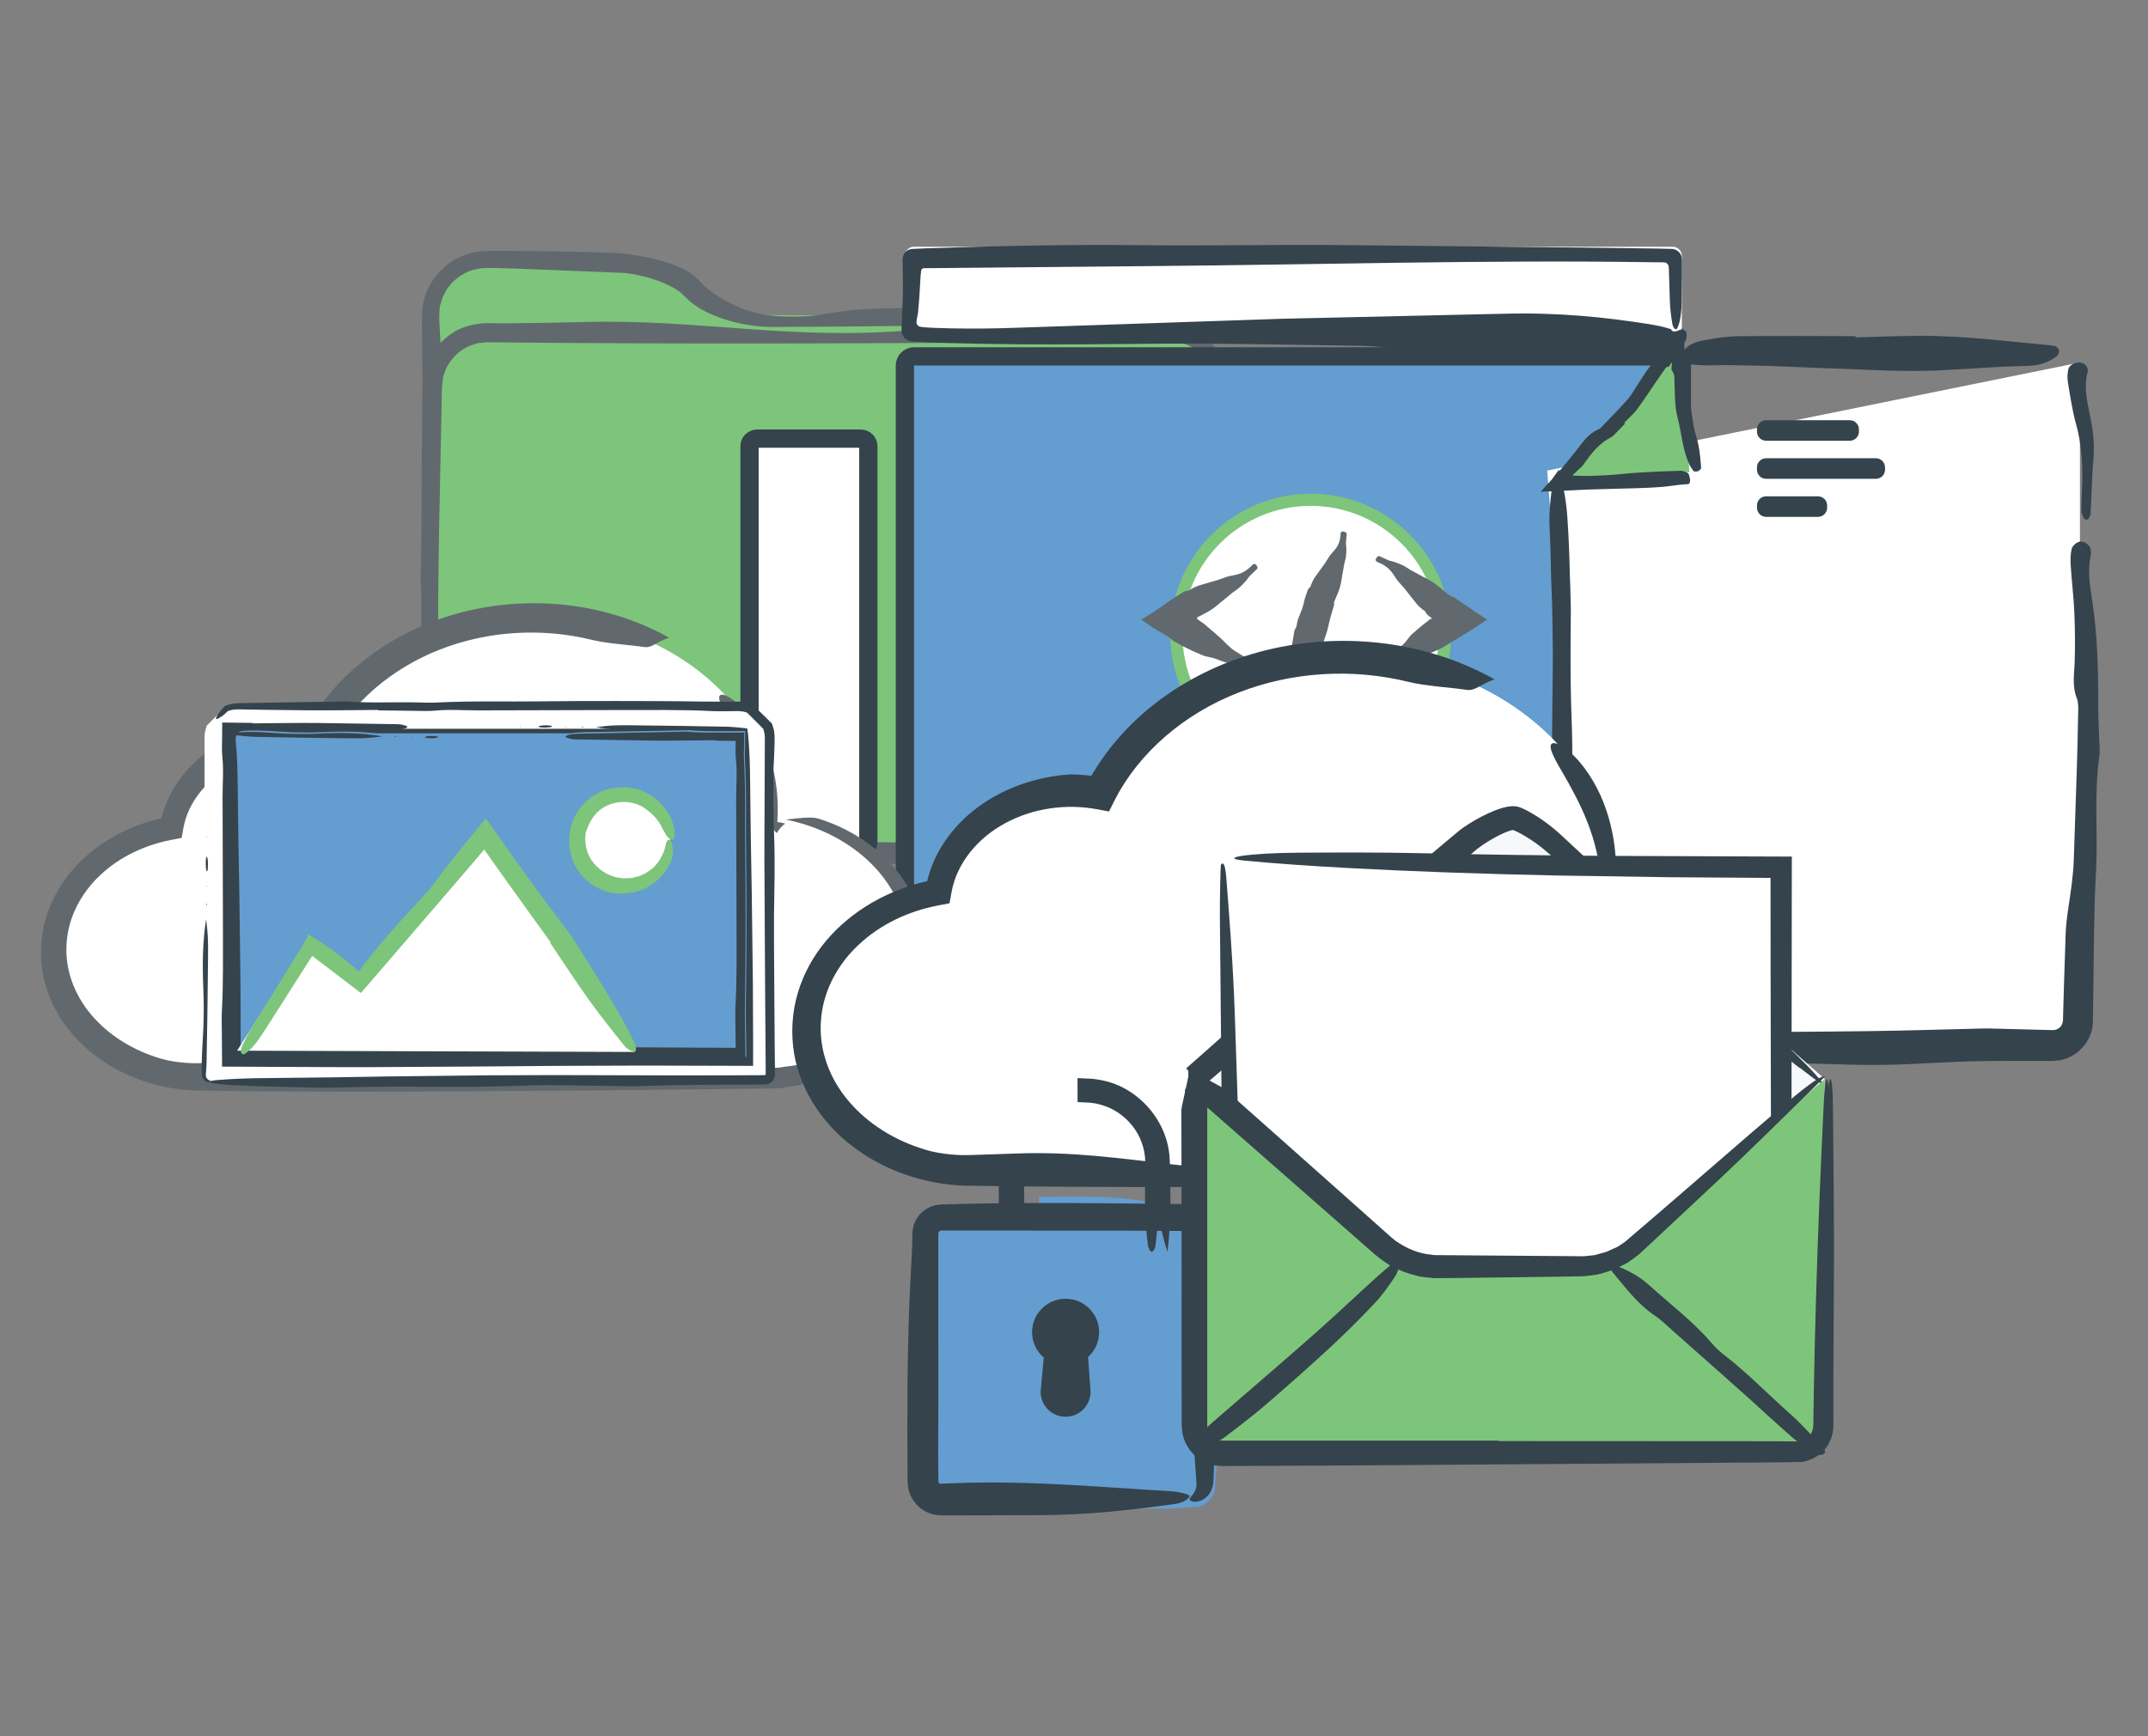 <?xml version="1.0" encoding="utf-8"?>
<!-- Generator: Adobe Illustrator 16.0.0, SVG Export Plug-In . SVG Version: 6.00 Build 0)  -->
<!DOCTYPE svg PUBLIC "-//W3C//DTD SVG 1.1//EN" "http://www.w3.org/Graphics/SVG/1.1/DTD/svg11.dtd">
<svg version="1.1" id="Layer_1" xmlns="http://www.w3.org/2000/svg" xmlns:xlink="http://www.w3.org/1999/xlink" x="0px" y="0px"
	 width="235px" height="190px" viewBox="0 0 235 190" enable-background="new 0 0 235 190" xml:space="preserve">
<rect x="0" y="0" width="235" height="190" fill="#808080" stroke="none"/>
<g>
	<g>
		<g>
			<path fill="#7DC57A" d="M47.316,81.656V34.668c0-3.294,2.696-5.99,5.99-5.99h14.056c3.294,0,7.122,1.303,8.506,2.895
				c1.383,1.592,5.211,2.901,8.505,2.91l46.301,0.119"/>
			<g>
				<g>
					<path fill="#61696E" d="M130.674,34.903c-1.174,0.384-1.525,0.602-1.873,0.598c-11.801-0.116-23.603,0.114-35.405,0.225
						l-8.852,0.054c-1.592-0.004-3.196-0.236-4.722-0.672c-0.768-0.212-1.521-0.496-2.266-0.836c-0.38-0.206-0.717-0.33-1.128-0.61
						c-0.384-0.262-0.856-0.567-1.069-0.806l-0.768-0.725c-0.156-0.192-0.479-0.34-0.707-0.52c-0.54-0.323-1.142-0.605-1.774-0.844
						c-0.635-0.227-1.287-0.439-1.957-0.581c-0.337-0.09-0.663-0.148-0.982-0.193c-0.322-0.052-0.632-0.117-1.019-0.131
						l-8.799-0.354c-1.854-0.087-3.703-0.152-5.551-0.19c-0.932-0.026-1.687,0.074-2.493,0.362c-0.375,0.171-0.746,0.37-1.091,0.596
						c-0.298,0.289-0.683,0.491-0.911,0.848l-0.39,0.486c-0.125,0.165-0.197,0.365-0.298,0.544
						c-0.227,0.364-0.313,0.743-0.415,1.109l-0.084,0.275l-0.023,0.348l-0.044,0.696l-0.005,0.087l-0.002,0.043l-0.001,0.021v0.005
						c0.001-0.031-0.004,0.078,0.003-0.068l0,0.011l0.007,0.174l0.015,0.349l0.034,0.698c0.094,1.863,0.225,3.733,0.399,5.614
						c0.011,9.509,0.048,17.254-0.243,26.156c-0.845-0.59-1.352-0.636-1.524-1.13c-0.348-0.984-0.766-2.254-0.723-3.338
						c0.363-9.137,0.251-18.003,0.151-26.869l-0.019-1.663l0.081-0.946c0.016-0.142,0.017-0.267,0.046-0.423l0.14-0.521
						c0.346-1.448,1.109-2.485,2.071-3.429c0.954-0.948,2.242-1.484,3.54-1.777c1.438-0.204,2.409-0.106,3.559-0.126
						c2.233,0.009,4.475,0.034,6.729,0.082c1.127,0.03,2.257,0.061,3.391,0.091l1.749,0.064c0.578,0.061,1.107,0.068,1.746,0.197
						c0.683,0.106,1.691,0.267,2.69,0.534c0.502,0.12,0.999,0.269,1.445,0.435c0.452,0.139,0.848,0.322,1.157,0.461
						c0.79,0.333,1.53,0.861,2.168,1.561c0.113,0.087,0.495,0.561,0.674,0.659c0.228,0.165,0.399,0.364,0.704,0.541
						c1.088,0.742,2.32,1.403,3.64,1.85c1.314,0.469,2.757,0.677,4.235,0.712c1.482,0.052,3.028-0.025,4.69-0.331
						c6.038-1.109,12.38-0.278,18.571-0.298C116.109,33.989,123.105,34.089,130.674,34.903z"/>
					<path fill="#61696E" d="M47.294,81.656c-0.532-0.367-1.011-0.527-1.015-0.726c-0.051-2.391-0.286-4.929,0.037-7.145
						c0.331-2.286,1.288-1.94,1.423,0.708C47.857,76.787,47.469,79.177,47.294,81.656z"/>
				</g>
			</g>
		</g>
		<g>
			<path fill="#7DC57A" d="M133.984,87.276c0,3.294-2.695,5.99-5.99,5.99H53.306c-3.294,0-5.99-2.696-5.99-5.99V42.277
				c0-3.294,2.696-5.99,5.99-5.99h74.688c3.295,0,5.99,2.696,5.99,5.99V87.276z"/>
			<g>
				<g>
					<path fill="#61696E" d="M133.684,87.276c-0.387-2.403-0.605-3.124-0.604-3.836c0.043-12.095-0.001-24.189-0.073-36.283
						l-0.027-4.536c0.015-0.409-0.055-0.672-0.079-0.996c-0.001-0.319-0.125-0.611-0.218-0.909c-0.067-0.309-0.23-0.579-0.388-0.85
						c-0.081-0.133-0.137-0.283-0.235-0.405l-0.305-0.358c-0.104-0.117-0.191-0.25-0.307-0.355l-0.366-0.293
						c-0.124-0.095-0.236-0.206-0.366-0.292l-0.414-0.216l-0.41-0.22l-0.397-0.117l-0.391-0.138l-0.558-0.057l-0.564-0.053
						l-0.071-0.007c-0.108-0.006,0.109,0.004,0.073,0.003h-0.035l-0.142,0.001l-0.283,0.002l-1.134,0.008l-2.269,0.016
						l-18.142,0.121c-12.095,0.071-24.19,0.112-36.287,0.066l-9.072-0.052l-4.536-0.04l-2.269-0.024c-0.184,0-0.389-0.01-0.555,0
						l-0.454,0.044l-0.457,0.034l-0.437,0.132c-1.17,0.33-2.214,1.136-2.845,2.199c-0.152,0.269-0.331,0.54-0.385,0.798
						c-0.08,0.271-0.224,0.468-0.24,0.896l-0.066,0.563l-0.017,0.141l-0.008,0.07l-0.004,0.035c-0.003,0.035,0.009-0.175,0.003-0.07
						l-0.004,0.284l-0.02,1.134l-0.183,9.073c-0.175,7.598-0.26,15.16-0.214,22.751c0.023,3.796,0.079,7.599,0.173,11.417
						c-0.034,1.756,0.805,3.301,2.124,4.258c0.296,0.281,0.7,0.393,1.044,0.589c0.178,0.099,0.351,0.096,0.521,0.156
						c0.187,0.037,0.298,0.12,0.541,0.135l0.72,0.044l0.361,0.021c0.028,0.001-0.206-0.011-0.102-0.006l0.012,0l0.022-0.001
						l0.045-0.002l0.09-0.004l0.181-0.007l1.445-0.063c19.49-0.011,35.366-0.048,53.611,0.243c-1.21,0.845-1.304,1.352-2.317,1.524
						c-2.016,0.348-4.619,0.766-6.842,0.723c-9.364-0.182-18.59-0.244-27.746-0.249c-4.578,0.009-9.138,0.019-13.69,0.028
						l-3.413,0.015l-0.853,0.004l-0.426,0.002l-0.106,0l-0.165-0.009l-0.053-0.005l-0.212-0.021l-0.848-0.082
						c-0.323-0.064-0.695-0.182-1.038-0.284c-1.33-0.471-2.458-1.226-3.281-2.316l-0.32-0.391l-0.25-0.44
						c-0.155-0.299-0.345-0.584-0.462-0.9c-0.213-0.643-0.444-1.285-0.468-1.969c-0.096-0.722-0.061-1.231-0.072-1.811l-0.009-1.704
						l-0.017-3.408c-0.01-2.272-0.02-4.546-0.029-6.822c-0.005-4.551-0.01-9.111-0.015-13.688c0.027-4.577,0.055-9.171,0.082-13.792
						c0.014-1.155,0.027-2.312,0.041-3.47l0.012-0.869l0.001-0.108l0.008-0.138l0.003-0.027l0.006-0.054l0.025-0.216l0.05-0.432
						l0.05-0.433l0.151-0.528c0.115-0.346,0.207-0.724,0.363-1.033c0.58-1.248,1.542-2.271,2.674-3.013
						c1.149-0.739,2.547-1.023,3.859-1.043c2.544,0.058,8.009-0.059,10.522-0.124c12.862-0.333,22.688,2.093,36.31,0.854
						c6.185-0.563,12.528-0.64,18.911-0.582c1.596,0.021,3.194,0.043,4.793,0.064l2.399,0.041l1.199,0.021l0.3,0.005l0.215,0.006
						l0.148,0.018l0.596,0.07c0.378,0.012,0.833,0.163,1.273,0.309c0.461,0.116,0.825,0.354,1.209,0.568
						c0.757,0.439,1.405,1.051,1.924,1.748c0.521,0.697,0.889,1.5,1.103,2.342c0.197,0.845,0.219,1.736,0.21,2.497
						C134.56,57.417,134.479,71.759,133.684,87.276z"/>
					<path fill="#61696E" d="M134.006,87.278c0.227,0.401,0.45,0.695,0.613,0.94c0.082,0.123,0.147,0.233,0.191,0.337
						c0.03,0.116,0.021,0.245-0.01,0.367c-0.104,0.371-0.211,0.752-0.338,1.115l-0.507,0.966c-0.156,0.333-0.43,0.588-0.646,0.884
						c-0.117,0.141-0.226,0.291-0.354,0.421l-0.417,0.362c-1.094,0.976-2.534,1.626-4.017,1.706l-0.549,0.052l-0.463,0.003
						l-0.923,0.001c-0.612-0.006-1.22-0.012-1.821-0.018c-1.203-0.022-2.38-0.068-3.515-0.149c-4.686-0.331-3.977-1.288,1.452-1.423
						c1.174-0.029,2.361-0.027,3.561-0.005c0.598,0.013,1.199,0.026,1.803,0.04c0.564-0.039,1.145-0.039,1.696-0.236
						c1.097-0.325,2.194-0.943,2.934-1.925C133.456,89.764,133.927,88.557,134.006,87.278z"/>
				</g>
			</g>
		</g>
	</g>
	<g>
		<path fill="#649DD0" d="M116,92.117c0,0.488-0.395,0.883-0.883,0.883h-11.234c-0.488,0-0.883-0.395-0.883-0.883V43.883
			c0-0.488,0.395-0.883,0.883-0.883h11.234c0.488,0,0.883,0.395,0.883,0.883V92.117z"/>
		<path fill="none" stroke="#35434C" stroke-width="2" stroke-miterlimit="10" d="M116,92.117c0,0.488-0.395,0.883-0.883,0.883
			h-11.234c-0.488,0-0.883-0.395-0.883-0.883V43.883c0-0.488,0.395-0.883,0.883-0.883h11.234c0.488,0,0.883,0.395,0.883,0.883
			V92.117z"/>
	</g>
	<g>
		<path fill="#FFFFFF" d="M95,92.166C95,92.626,94.626,93,94.166,93H82.834C82.374,93,82,92.626,82,92.166V48.834
			C82,48.374,82.374,48,82.834,48h11.332C94.626,48,95,48.374,95,48.834V92.166z"/>
		<path fill="none" stroke="#35434C" stroke-width="2" stroke-miterlimit="10" d="M95,92.166C95,92.626,94.626,93,94.166,93H82.834
			C82.374,93,82,92.626,82,92.166V48.834C82,48.374,82.374,48,82.834,48h11.332C94.626,48,95,48.374,95,48.834V92.166z"/>
	</g>
	<g>
		<path fill="#649DD0" d="M184,115c0,0.553-0.447,1-1,1h-83c-0.552,0-1-0.447-1-1V40c0-0.552,0.448-1,1-1h83c0.553,0,1,0.448,1,1
			V115z"/>
		<path fill="none" stroke="#35434C" stroke-width="2" stroke-miterlimit="10" d="M184,115c0,0.553-0.447,1-1,1h-83
			c-0.552,0-1-0.447-1-1V40c0-0.552,0.448-1,1-1h83c0.553,0,1,0.448,1,1V115z"/>
	</g>
	<circle fill="#FFFFFF" stroke="#7DC57A" stroke-width="1.331" stroke-miterlimit="10" cx="143.395" cy="69.388" r="14.697"/>
	<g>
		<g>
			<g>
				<path fill="#61696E" d="M143.34,64.276c0.104-0.262,0.183-0.531,0.318-0.784c0.145-0.267,0.337-0.521,0.518-0.777
					c0.38-0.541,0.808-1.067,1.131-1.625c0.165-0.287,0.384-0.556,0.631-0.816c0.527-0.557,0.716-1.211,0.73-1.917
					c0.002-0.082,0.081-0.142,0.155-0.202c0.013-0.01,0.179,0.023,0.28,0.048c0.044,0.011,0.135,0.057,0.15,0.074
					c0.046,0.053,0.092,0.107,0.089,0.146c-0.024,0.318-0.076,0.629-0.09,0.95c-0.01,0.206,0.047,0.429,0.046,0.637
					c-0.001,0.316-0.007,0.631-0.048,0.936c-0.036,0.265-0.134,0.513-0.185,0.773c-0.079,0.458-0.16,0.922-0.24,1.383
					c-0.051,0.294-0.087,0.592-0.157,0.88c-0.067,0.281-0.154,0.557-0.26,0.827c-0.148,0.353-0.304,0.719-0.452,1.072
					c-0.04,0.104,0.023,0.239-0.006,0.348l-0.396,1.335l-0.345,1.428c-0.075,0.287-0.182,0.566-0.273,0.848l-0.402,1.212
					c-0.054,0.151-0.146,0.292-0.216,0.439c-0.228,0.477-0.442,0.958-0.687,1.43c-0.224,0.436-0.508,0.854-0.713,1.295
					c-0.153,0.331-0.227,0.686-0.328,1.032c-0.063,0.215-0.103,0.438-0.172,0.652l-0.33,0.958c-0.031,0.099-0.019,0.211-0.048,0.311
					c-0.005,0.016-0.134-0.004-0.206-0.008c-0.072-0.036-0.2-0.087-0.21-0.107c-0.166-0.368-0.355-0.743-0.457-1.094
					c-0.066-0.226-0.067-0.436,0.021-0.619c0.201-0.411,0.086-0.909,0.082-1.377c-0.003-0.384,0.048-0.753,0.046-1.137
					c-0.002-0.267-0.062-0.55-0.079-0.821c-0.011-0.169-0.001-0.333,0.016-0.495c0.04-0.389,0.081-0.777,0.137-1.161
					c0.075-0.442,0.148-0.876,0.222-1.313c0.007-0.04,0.008-0.082,0.035-0.115c0.265-0.333,0.223-0.753,0.352-1.125
					c0.159-0.409,0.322-0.83,0.481-1.239c0.096-0.273,0.148-0.559,0.221-0.838c0.033-0.125,0.061-0.25,0.101-0.372
					c0.093-0.273,0.184-0.548,0.292-0.817c0.039-0.097,0.127-0.18,0.192-0.27L143.34,64.276z"/>
			</g>
		</g>
		<g>
			<g>
				<path fill="#61696E" d="M155.994,66.969c-0.248-0.201-0.511-0.379-0.74-0.607c-0.243-0.241-0.457-0.524-0.678-0.797
					c-0.467-0.575-0.904-1.191-1.405-1.716c-0.257-0.27-0.48-0.584-0.688-0.923c-0.442-0.724-1.082-1.156-1.824-1.438
					c-0.085-0.032-0.127-0.133-0.17-0.228c-0.008-0.016,0.074-0.165,0.128-0.254c0.023-0.038,0.098-0.109,0.12-0.117
					c0.068-0.025,0.139-0.049,0.18-0.031c0.33,0.145,0.645,0.313,0.979,0.449c0.215,0.087,0.468,0.117,0.688,0.197
					c0.333,0.121,0.665,0.247,0.976,0.402c0.271,0.136,0.505,0.325,0.767,0.473c0.463,0.251,0.931,0.505,1.396,0.758
					c0.296,0.161,0.602,0.31,0.887,0.487c0.278,0.172,0.545,0.362,0.802,0.566l0.504,0.424l0.25,0.214l0.126,0.105l0.229,0.171
					c0.19,0.14,0.463,0.206,0.673,0.345l2.542,1.726l0.966,0.628l-1.744,1.151c-0.558,0.359-1.15,0.704-1.718,1.049l-1.095,0.662
					l-0.627,0.36c-0.16,0.088-0.34,0.144-0.508,0.218c-0.547,0.24-1.085,0.494-1.641,0.72c-0.511,0.209-1.056,0.366-1.557,0.592
					c-0.375,0.171-0.707,0.412-1.054,0.628c-0.217,0.134-0.42,0.29-0.639,0.419l-0.998,0.566c-0.101,0.06-0.178,0.16-0.277,0.222
					c-0.017,0.009-0.101-0.09-0.153-0.14c-0.028-0.077-0.089-0.201-0.08-0.223c0.155-0.407,0.298-0.834,0.491-1.187
					c0.123-0.226,0.286-0.397,0.495-0.49c0.475-0.205,0.771-0.685,1.13-1.068c0.295-0.314,0.621-0.582,0.916-0.895
					c0.206-0.219,0.378-0.488,0.574-0.72c0.123-0.145,0.258-0.271,0.396-0.393c0.331-0.291,0.664-0.581,1.005-0.856l0.593-0.467
					c0.085-0.068,0.229-0.173,0.268-0.21c-0.004-0.011-0.01-0.021-0.019-0.03c-0.003-0.003-0.012-0.011,0.002,0
					c0.156,0.095,0.03-0.012,0.047,0.004c0.023,0.001,0.071,0,0.131-0.007c0.03-0.007,0.051-0.02,0.051-0.035
					c-0.002-0.021-0.066-0.031-0.094-0.04c-0.013-0.005-0.028-0.006-0.033-0.016l-0.019-0.039l-0.352-0.277
					c-0.092-0.075-0.155-0.191-0.231-0.29L155.994,66.969z"/>
			</g>
		</g>
		<g>
			<g>
				<path fill="#61696E" d="M129.964,64.672c0.279-0.154,0.544-0.331,0.841-0.458c0.315-0.134,0.658-0.226,0.994-0.329
					c0.708-0.216,1.443-0.39,2.118-0.656c0.346-0.137,0.722-0.226,1.114-0.291c0.837-0.138,1.478-0.568,2.018-1.15
					c0.063-0.067,0.171-0.068,0.274-0.072c0.019,0,0.125,0.131,0.188,0.215c0.026,0.036,0.065,0.131,0.063,0.155
					c-0.002,0.073-0.006,0.147-0.038,0.178c-0.259,0.251-0.532,0.479-0.784,0.739c-0.161,0.166-0.283,0.389-0.44,0.563
					c-0.237,0.264-0.479,0.523-0.739,0.753c-0.227,0.2-0.49,0.346-0.726,0.533c-0.407,0.334-0.818,0.672-1.228,1.008
					c-0.261,0.215-0.514,0.441-0.785,0.64c-0.265,0.193-0.54,0.369-0.826,0.53c-0.192,0.101-0.387,0.204-0.582,0.307l-0.293,0.151
					l-0.145,0.077c-0.05,0.027-0.025,0.005-0.042,0.012c-0.019,0.001,0.043,0.078,0.042,0.081c-0.012,0.014-0.063,0.018-0.076,0.037
					c-0.003,0.006,0.001,0.012,0.01,0.016c0.042,0.008,0.08,0.007,0.094,0.007c0.012,0-0.012,0.014-0.01,0.027l0.002,0.016
					l0.003,0.008l0.123,0.084l0.596,0.411c0.148,0.105,0.276,0.244,0.415,0.364c0.453,0.389,0.914,0.766,1.357,1.169
					c0.41,0.371,0.786,0.795,1.206,1.149c0.316,0.265,0.677,0.46,1.021,0.68c0.215,0.137,0.442,0.253,0.654,0.395l0.94,0.656
					c0.099,0.065,0.222,0.092,0.32,0.155c0.016,0.01-0.038,0.129-0.06,0.199c-0.058,0.059-0.143,0.167-0.167,0.168
					c-0.435,0.035-0.882,0.091-1.282,0.068c-0.258-0.013-0.482-0.086-0.655-0.235c-0.391-0.339-0.951-0.4-1.451-0.559
					c-0.411-0.13-0.793-0.309-1.203-0.44c-0.286-0.091-0.603-0.13-0.897-0.207c-0.184-0.048-0.355-0.115-0.524-0.188
					c-0.405-0.174-0.811-0.349-1.207-0.538l-0.676-0.333l-0.367-0.19l-0.652-0.37c-0.08-0.045-0.166-0.087-0.229-0.146
					c-0.597-0.569-1.476-0.938-2.212-1.428c-0.397-0.275-0.798-0.552-1.199-0.831c0.414-0.256,0.826-0.511,1.235-0.763
					c0.54-0.344,1.019-0.7,1.534-1.056l0.69-0.472l0.794-0.509c0.214-0.134,0.303-0.181,0.463-0.271
					c0.104-0.057,0.235-0.072,0.354-0.106L129.964,64.672z"/>
			</g>
		</g>
	</g>
	<g>
		<path fill="#FFFFFF" d="M184,36c0,0.552-0.447,1-1,1h-83c-0.552,0-1-0.448-1-1v-8c0-0.552,0.448-1,1-1h83c0.553,0,1,0.448,1,1V36z
			"/>
		<g>
			<path fill="#35434C" d="M164.809,39.712c-1.956,0.012-3.979,0.104-5.843,0.009c-1.37-0.068-3.316-0.327-3.649-0.604
				c-1.16-0.954-3.897-1.242-7.381-1.29c-7.163-0.095-14.354-0.284-21.497-0.213c-5.072,0.05-10.114,0.098-15.138,0.059
				c-2.512-0.02-5.02-0.062-7.524-0.137l-1.878-0.062l-2.063-0.115c-0.338-0.007-0.665-0.143-0.898-0.4
				c-0.23-0.261-0.331-0.604-0.303-0.951c0.019-0.689,0.037-1.392,0.075-2.013c0.083-1.363,0.082-2.793,0.06-4.298l-0.016-1.162
				c-0.035-0.39,0.094-0.795,0.406-1.041c0.3-0.273,0.707-0.256,1.086-0.272c0.39-0.018,0.777-0.036,1.161-0.053
				c7.808-0.26,15.54-0.428,23.435-0.338c7.151,0.084,14.346-0.074,21.509-0.017l21.523,0.221l10.76,0.129l2.704,0.036l1.433,0.035
				c0.472-0.035,0.948,0.236,1.142,0.678c0.164,0.443,0.063,0.942,0.093,1.41l-0.007,1.388l-0.032,2.69
				c-0.009,0.597-0.097,1.27-0.198,1.729c-0.096,0.441-0.255,0.854-0.392,0.898c-0.138,0.05-0.348-0.202-0.42-0.623
				c-0.137-0.772-0.251-1.741-0.275-2.671c-0.033-1.092-0.067-2.194-0.102-3.294c-0.008-0.169,0.003-0.35-0.102-0.495
				c-0.096-0.144-0.267-0.231-0.438-0.236l-1.115-0.01c-18.314-0.279-36.52,0.264-54.772,0.417
				c-8.269,0.077-16.532,0.154-24.801,0.231c-0.104,0.005-0.211-0.01-0.319,0.004c-0.108,0.021-0.201,0.1-0.236,0.202
				c-0.028,0.102-0.025,0.209-0.043,0.319l-0.021,0.169l-0.012,0.087l-0.013,0.238c-0.044,0.726-0.088,1.446-0.13,2.152
				c-0.028,0.353-0.056,0.701-0.083,1.045l-0.045,0.512l-0.024,0.24l-0.024,0.111c-0.046,0.267-0.139,0.578-0.129,0.903
				c0.023,0.158,0.118,0.301,0.25,0.372c0.132,0.074,0.285,0.067,0.438,0.091c0.396,0.069,1.9,0.115,3.031,0.14
				c2.393,0.051,4.81,0.021,7.283-0.067c9.681-0.328,19.363-0.656,29.071-0.985c8.093-0.183,16.238-0.368,24.349-0.551
				c5.881-0.146,10.974,0.393,15.675,1.134c0.736,0.116,1.37,0.25,1.902,0.396c0.133,0.039,0.26,0.076,0.381,0.112l0.176,0.058
				c0.032,0.016,0.01,0.032,0.023,0.054c0.017,0.072,0.098,0.15,0.187,0.17c0.423,0.141,0.815-0.354,1.159-0.156
				c0.087,0.038,0.17,0.1,0.251,0.185c0.07,0.102,0.097,0.42,0.06,0.636c-0.055,0.467-0.464,1.255-1.525,1.493
				c-0.163,0.032-0.186,0.046-0.247,0.066l-0.176,0.057c-0.121,0.035-0.247,0.072-0.378,0.11c-0.263,0.072-0.549,0.142-0.857,0.207
				c-0.617,0.13-1.325,0.245-2.123,0.34c-1.998,0.239-4.336,0.346-6.567,0.415c-2.58,0.079-5.215,0.047-7.826,0.063L164.809,39.712z
				"/>
		</g>
	</g>
	<g>
		<g>
			<g>
				<path fill="#FFFFFF" d="M169.27,51.496l0.687,8.858c0.127,1.645,0.231,4.341,0.231,5.991V90.76c0,1.65,0,4.35,0,6v14.949
					c0,1.65,1.35,3,3,3h51.366c1.65,0,3-1.35,3-3V96.76c0-1.65,0-4.35,0-6V39.667"/>
				<g>
					<path fill="#35434C" d="M170.549,51.396c0.56,2.004,0.819,3.603,0.928,5.224c0.134,1.946,0.216,3.888,0.259,5.899
						c0.045,1.372,0.103,2.755,0.12,4.117l-0.028,4.039c-0.01,2.692,0.008,5.383,0.113,8.071c0.148,3.751,0.049,7.488,0.03,11.232
						c-0.023,5.072-0.21,10.154,0.058,15.215l0.147,3.365l0.052,1.683l0.021,0.841l0.009,0.421l0.005,0.207l0.021,0.063
						c0.028,0.334,0.29,0.627,0.59,0.747c-0.047,0.083,1.522,0.055,2.555,0.064c4.484,0.021,8.968,0.134,13.454,0.26
						c5.069,0.142,10.145,0.05,15.217-0.002c4.132-0.043,8.263-0.185,12.394-0.28c0.391-0.01,0.781-0.022,1.171-0.013l5.265,0.136
						l1.316,0.034l0.316,0.006c0.036-0.008,0.072-0.012,0.109-0.011c0.078,0.018,0.146-0.018,0.22-0.031
						c0.29-0.066,0.58-0.296,0.698-0.595c0.014-0.078,0.083-0.144,0.072-0.229c0.005-0.041,0.014-0.081,0.025-0.121
						c0.018-0.014,0.01-0.193,0.017-0.281l0.036-1.316l0.076-2.632l0.173-5.264c0.067-1.86,0.457-3.71,0.678-5.567
						c0.101-0.852,0.181-1.708,0.214-2.564l0.321-9.598c0.062-2.024,0.119-4.049,0.147-6.075c0.01-0.7,0.092-1.458-0.155-2.088
						c-0.513-1.318-0.254-2.613-0.213-3.933c0.055-1.788,0.039-3.582-0.038-5.37c-0.075-1.714-0.287-3.422-0.396-5.136
						c-0.04-0.619-0.037-1.263,0.106-1.861c0.073-0.302,0.462-0.654,0.788-0.756c0.527-0.165,1.212,0.34,1.288,0.84
						c0.034,0.228,0.05,0.472,0.001,0.695c-0.376,1.722-0.052,3.403,0.198,5.111c0.557,3.79,0.641,7.612,0.629,11.436
						c-0.003,1.091,0.065,2.181,0.095,3.271c0.02,0.702,0.122,1.416,0.024,2.104c-0.6,4.195-0.135,8.414-0.363,12.619
						c-0.225,4.13-0.239,8.272-0.286,12.409l-0.056,4.09c-0.055,2.027-1.647,3.799-3.606,4.152c-0.244,0.03-0.491,0.055-0.736,0.072
						c-0.215,0.009-0.35,0.001-0.528,0.002l-1.009-0.004l-2.02-0.002l-4.037,0.021c-3.585,0.039-7.166,0.351-10.752,0.414
						c-2.807,0.051-5.617-0.073-8.426-0.151l-13.227-0.374l-6.613-0.19l-3.307-0.097c-0.569-0.022-1.061-0.019-1.694-0.063
						c-0.732-0.033-1.424-0.321-2.021-0.713c-0.623-0.462-1.104-1.089-1.395-1.8c-0.293-0.718-0.268-1.562-0.262-2.079l0.018-3.567
						c0.016-2.378,0.054-4.756,0.214-7.137c0.347-5.136,0.45-10.304,0.293-15.448c-0.163-5.312,0.105-10.616-0.005-15.917
						l-0.052-2.926l-0.108-2.91l-0.064-2.912l-0.117-2.921c-0.049-1.625,0.209-3.263,0.358-4.892
						C169.892,52.236,170.109,52.054,170.549,51.396z"/>
					<path fill="#35434C" d="M227.811,52.679c0.028-2.109-0.103-4.191-0.677-6.254c-0.418-1.501-0.639-3.053-0.899-4.59
						c-0.076-0.45-0.053-0.935,0.036-1.384c0.13-0.667,1.229-1.034,1.802-0.591c0.211,0.163,0.401,0.564,0.338,0.792
						c-0.528,1.898,0.056,3.72,0.387,5.551c0.252,1.392,0.35,2.765,0.222,4.18c-0.176,1.934-0.19,3.88-0.297,5.82
						c-0.012,0.212-0.142,0.437-0.276,0.615c-0.047,0.061-0.371,0.045-0.403-0.015c-0.147-0.269-0.328-0.566-0.328-0.854
						C227.711,54.859,227.773,53.769,227.811,52.679z"/>
				</g>
			</g>
			<g>
				<line fill="#FFFFFF" x1="225.279" y1="38.671" x2="183.948" y2="38.671"/>
				<g>
					<path fill="#35434C" d="M203.002,36.919c2.907-0.061,5.817-0.227,8.722-0.152c2.584,0.065,4.771,0.257,7.354,0.51l4.332,0.424
						c0.479,0.047,0.968,0.065,1.432,0.182c0.184,0.045,0.415,0.312,0.436,0.5c0.021,0.198-0.127,0.498-0.295,0.623
						c-0.867,0.654-1.864,0.972-2.938,1.02c-1.451,0.065-2.906,0.072-4.354,0.188c-1.287,0.074-2.857,0.164-4.133,0.237
						c-4.448,0.33-8.883,0.002-13.321-0.139c-2.826-0.089-5.651-0.265-8.479-0.307c-1.608-0.025-2.822-0.085-4.433-0.025
						c-0.723,0.026-1.907-0.055-2.625-0.131c-0.277-0.031-0.729-0.284-0.747-0.474c-0.035-0.351,0.1-0.802,0.323-1.079
						c0.639-0.785,1.563-0.957,2.539-1.126c1.11-0.196,2.238-0.371,3.36-0.38c4.274-0.041,8.549-0.011,12.823-0.004L203.002,36.919z
						"/>
				</g>
			</g>
		</g>
	</g>
	<g id="Shape_3_copy_3_5_">
		<g>
			<path fill="#FFFFFF" d="M85.911,90.102c-0.282-0.072-0.578-0.114-0.891-0.125c0-0.003,0-0.005,0-0.005
				c0-12.364-11.765-22.385-26.278-22.385c-10.787,0-20.048,5.532-24.104,13.445c-0.961-0.188-1.961-0.292-2.988-0.292
				c-6.648,0-12.168,4.126-13.219,9.535c-7.346,1.336-12.852,6.887-12.852,13.538c0,7.573,7.142,13.722,16.005,13.839
				c0.043,0.002,0.087,0.007,0.132,0.007h63.143c0.369,0,0.721-0.05,1.052-0.137c7.924-0.922,14.025-6.707,14.025-13.709
				C99.936,96.812,93.834,91.029,85.911,90.102z"/>
		</g>
		<g>
			<g>
				<g>
					<path fill="#61696E" d="M85.959,89.686c2.183-0.248,2.94-0.284,3.563-0.107c3.363,1.035,6.487,3.021,8.703,5.856
						c1.104,1.414,1.962,3.044,2.458,4.796c0.25,0.886,0.407,1.75,0.475,2.71c0.025,0.254,0.019,0.427,0.029,0.643l0.005,0.154
						l-0.001,0.201l-0.007,0.342c-0.013,0.454-0.048,0.91-0.113,1.361c-0.474,3.644-2.536,6.932-5.29,9.198
						c-2.763,2.29-6.188,3.665-9.705,4.113l0.199-0.037c-0.303,0.074-0.56,0.135-0.917,0.166c-0.197,0.021-0.282,0.021-0.398,0.026
						l-0.385,0.006l-1.345,0.016l-2.689,0.03l-5.379,0.061l-10.758,0.114l-21.518,0.133c-7.193,0.007-14.299-0.016-21.565-0.132
						c-3.892-0.154-7.766-1.433-10.89-3.811c-3.118-2.337-5.466-5.927-5.874-9.884c-0.215-2.023,0.029-4.008,0.697-5.883
						c0.666-1.859,1.724-3.548,3.044-4.962c2.645-2.843,6.218-4.651,9.974-5.392l-0.709,0.701c0.558-3.152,2.522-5.932,5.079-7.81
						c2.55-1.9,5.75-2.984,8.953-3.206c1.26-0.007,2.396,0.134,3.359,0.318c-0.752,0.365-1.27,0.617-1.788,0.869
						c1.936-3.754,4.768-6.748,7.94-8.961c3.181-2.22,6.705-3.708,10.327-4.528c3.632-0.814,7.354-0.987,11.035-0.515
						c3.683,0.478,7.341,1.61,10.723,3.505c-1.512,0.542-1.862,1.159-2.743,1.025c-1.756-0.252-3.935-0.356-5.682-0.776
						c-5.487-1.355-11.411-0.991-16.616,1.048c-5.2,2.02-9.733,5.785-12.176,10.641l-0.502,0.998l-1.122-0.209
						c-3.055-0.57-6.318-0.119-9.001,1.339c-2.687,1.425-4.773,3.92-5.28,6.749l-0.197,1.105l-1.142,0.218
						c-2.888,0.553-5.639,1.853-7.74,3.829c-2.105,1.958-3.508,4.601-3.699,7.405c-0.229,2.805,0.782,5.65,2.688,7.891
						c1.894,2.255,4.589,3.911,7.556,4.788c0.975,0.299,2.605,0.56,4.198,0.52c1.729-0.057,3.456-0.113,4.544-0.149
						c11.134-0.463,19.638,2.911,31.429,1.188c4.587-0.669,9.275-0.845,14-0.829c2.362,0.008,4.733,0.063,7.105,0.127l3.558,0.099
						l1.778,0.046c0.284,0.005,0.619,0.02,0.861,0.015c0.254-0.006,0.452-0.031,0.703-0.087l0.078-0.018l0.032-0.003
						c1.507-0.153,2.998-0.491,4.395-1.055c2.733-1.082,5.201-2.894,6.886-5.304c1.704-2.39,2.498-5.419,2.088-8.403
						c-0.402-2.985-2.028-5.821-4.4-7.962C92.412,91.861,89.334,90.362,85.959,89.686z"/>
					<path fill="#61696E" d="M85.904,90.131c-0.526,0.353-0.743,0.786-0.925,1.035l-1.151-1.191
						c-0.156-0.126-0.25-0.237-0.254-0.357c-0.072-1.966-0.548-3.95-1.263-5.787c-0.712-1.844-1.654-3.542-2.586-5.146
						c-0.979-1.64-1.301-2.519-0.832-2.65c0.44-0.116,1.709,0.558,3.158,2.506c2.324,3.153,3.279,7.369,2.993,11.434l-0.023-0.024
						C85.318,89.98,85.614,90.04,85.904,90.131z"/>
				</g>
			</g>
		</g>
	</g>
	<g>
		<polygon fill="#7DC57A" points="184.832,51.665 170.483,52.825 183.673,37.313 		"/>
		<g>
			<path fill="#35434C" d="M177.794,46.347l-1.209,1.253c-0.093,0.096-0.199,0.181-0.325,0.246
				c-1.301,0.667-2.136,1.739-2.923,2.856l-0.119,0.17l-0.072,0.092c-0.052,0.059-0.111,0.116-0.178,0.177
				c-0.132,0.12-0.301,0.263-0.451,0.414l-0.496,0.481l0.083,0.006c0.337,0.017,0.746,0.035,1.249,0.041l0.391,0.002l0.616-0.019
				l1.237-0.051c1.225-0.06,2.441-0.224,3.665-0.299c1.534-0.093,3.07-0.155,4.608-0.196c0.264-0.007,0.541,0.111,0.811,0.268
				c0.077,0.045,0.187,0.417,0.214,0.661c0.038,0.33-0.066,0.51-0.185,0.524c-0.332,0.042-0.668,0.043-1,0.081
				c-0.642,0.072-1.281,0.182-1.925,0.233c-0.865,0.066-1.733,0.109-2.603,0.133l-4.315,0.118l-1.14,0.033l-1.817,0.088
				l-3.358,0.153l1.813-1.996c0.422-0.463,0.793-0.909,1.168-1.371l0.909-1.14c0.685-0.845,1.263-1.794,2.36-2.283
				c0.222-0.098,0.379-0.261,0.534-0.42c0.929-0.966,1.876-1.917,2.759-2.922c0.426-0.484,0.723-1.08,1.085-1.619
				c0.501-0.743,0.955-1.525,1.525-2.209l1.652-1.936l1.777-2.036l0.17,2.417c0.04,0.518,0.188,0.962,0.247,1.531l0.155,1.337
				c0.039,0.366,0.068,0.732,0.067,1.101c0,1.431,0.299,2.836,0.503,4.25c0.113,0.771,0.42,1.524,0.562,2.293
				c0.146,0.791,0.209,1.589,0.277,2.387c0.009,0.103-0.146,0.223-0.261,0.331c-0.036,0.033-0.191,0.07-0.291,0.077
				c-0.098,0.006-0.259-0.013-0.276-0.04c-0.174-0.247-0.354-0.494-0.472-0.75c-0.751-1.649-0.826-3.368-1.269-5.049
				c-0.375-1.426-0.292-2.882-0.364-4.329c-0.007-0.133,0.022-0.272-0.031-0.4l-0.087-0.223c-0.027-0.084-0.052-0.151-0.067-0.154
				c-0.036-0.042-0.063-0.076-0.083-0.107c-0.04-0.062-0.052-0.117-0.052-0.197c0.003-0.149,0.051-0.439,0.057-0.709l-0.013,0.01
				c-0.103,0.089-0.242,0.355-0.331,0.475c-0.026,0.035-0.061-0.021-0.101-0.006c-0.072,0.027-0.188,0.057-0.264,0.167
				c-0.289,0.418-0.581,0.839-0.873,1.26c-0.734,1.07-1.438,2.166-2.212,3.203c-0.414,0.554-0.948,1.007-1.427,1.507L177.794,46.347
				z"/>
		</g>
	</g>
	<g>
		<g>
			<g>
				<path fill="#35434C" d="M192.22,46.984c0-0.55,0.45-1,1-1h9.155c0.55,0,1,0.45,1,1v0.25c0,0.55-0.45,1-1,1h-9.155
					c-0.55,0-1-0.45-1-1V46.984z"/>
			</g>
		</g>
	</g>
	<g>
		<g>
			<g>
				<path fill="#35434C" d="M192.22,51.148c0-0.55,0.45-1,1-1h12.01c0.55,0,1,0.45,1,1v0.25c0,0.55-0.45,1-1,1h-12.01
					c-0.55,0-1-0.45-1-1V51.148z"/>
			</g>
		</g>
	</g>
	<g>
		<g>
			<g>
				<path fill="#35434C" d="M192.22,55.311c0-0.55,0.45-1,1-1h5.676c0.55,0,1,0.45,1,1v0.252c0,0.55-0.45,1-1,1h-5.676
					c-0.55,0-1-0.45-1-1V55.311z"/>
			</g>
		</g>
	</g>
	<g>
		<g>
			<g>
				<g>
					<g>
						<path fill="#FFFFFF" d="M24.144,107.857"/>
					</g>
				</g>
			</g>
		</g>
	</g>
	<g>
		<g>
			<path fill="#FFFFFF" d="M23.017,118.269c-0.351,0-0.638-0.287-0.638-0.638V80.607c0-0.351,0.118-0.9,0.261-1.22l2.027-2.03
				c0.32-0.144,0.869-0.261,1.22-0.261h54.994c0.351,0,0.9,0.118,1.22,0.261l2.028,2.03c0.144,0.32,0.261,0.869,0.261,1.22v37.023
				c0,0.351-0.287,0.638-0.638,0.638H23.017z"/>
			<g>
				<path fill="#35434C" d="M41.385,77.689c-2.532,0.017-5.065,0.058-7.595,0.043l-4.69-0.054l-2.344-0.038
					c-0.368,0.007-0.833-0.044-1.117,0.015c-0.161,0.011-0.321,0.03-0.473,0.087c-0.196,0.063-0.211,0.03-0.298,0.129
					c-0.179,0.174-0.397,0.384-0.548,0.482c-0.255,0.165-0.604,0.386-0.668,0.335c-0.068-0.055,0.063-0.375,0.254-0.62
					c0.159-0.204,0.343-0.419,0.537-0.635c0.05-0.053,0.109-0.124,0.169-0.178l0.23-0.08c0.145-0.046,0.289-0.104,0.436-0.137
					c0.508-0.096,0.992-0.095,1.474-0.1l1.453-0.024l2.906-0.047l5.812-0.093c0.337-0.005,0.702-0.036,1.008-0.013
					c2.664,0.201,5.396,0.035,8.081,0.113c0.585,0.017,1.201,0.033,1.77,0.004c3.774-0.194,7.594-0.078,11.389-0.128
					c2.781-0.037,5.571-0.041,8.356-0.038c3.04,0.003,6.086,0.006,9.119,0.058c0.975,0.004,1.943,0.009,2.91,0.014
					c0.489,0.004,0.953-0.023,1.459,0c0.264,0.035,0.537,0.034,0.79,0.127l0.419,0.125c0.149,0.062,0.269,0.238,0.345,0.292
					c0.382,0.372,0.762,0.742,1.14,1.11L84.272,79c0.063,0.072,0.152,0.133,0.193,0.215l0.08,0.255l0.127,0.425
					c0.104,0.61,0.077,1.128,0.062,1.648c-0.019,0.522-0.037,1.045-0.056,1.571c-0.019,0.417-0.061,0.832-0.059,1.246
					c0.01,2.279-0.033,4.596,0.062,6.826c0.13,3.062,0.034,6.062-0.002,9.091l0.001,3.034l0.045,7.219l0.028,3.608l0.018,1.804
					l0.01,0.901l0.005,0.451l0.002,0.232c0.004,0.115-0.022,0.226-0.048,0.335c-0.081,0.444-0.493,0.788-0.955,0.811l-0.956,0.014
					l-1.805,0.01l-3.61,0.016c-2.406,0.015-4.809,0.047-7.199,0.146c-0.333,0.015-0.676,0.028-1.01,0.022l-7.587-0.12
					c-1.343-0.014-2.709-0.013-4.037,0.035c-3.275,0.12-6.554,0.167-9.853,0.138c-3.468-0.03-6.922-0.029-10.387,0.075
					c-1.827,0.055-3.715-0.001-5.563-0.043c-2.104-0.048-4.2-0.127-6.288-0.213c-0.729-0.03-1.437-0.113-2.126-0.189
					c-0.181-0.02-0.39-0.118-0.342-0.163c0.078-0.073,0.305-0.171,0.552-0.193c1.86-0.163,3.786-0.22,5.744-0.231l6.844-0.077
					l6.33-0.101l10.899-0.124l7.104-0.025l14.206,0.036l5.071-0.009l2.536-0.011l1.268-0.006c0.167,0.011,0.193-0.06,0.197-0.148
					L83.7,107.398l-0.071-13.185l0.008-3.809l0.027-6.342l0.013-3.171c0.015-0.292-0.031-0.465-0.049-0.668
					c-0.02-0.173-0.131-0.461-0.119-0.457l-1.032-1.041l-0.494-0.492l-0.249-0.245c-0.015-0.018-0.018-0.014-0.061-0.023
					c-0.136-0.03-0.327-0.112-0.498-0.111c-0.166-0.022-0.345-0.048-0.6-0.036c-0.929,0.004-1.889,0.041-2.784-0.005
					c-3.271-0.169-6.575-0.102-9.86-0.113l-13.949,0.035c-1.015,0.003-2.041,0.017-3.044-0.015c-1.185-0.037-2.316-0.065-3.48,0.055
					c-0.519,0.053-1.17,0.025-1.76,0.02l-4.312-0.059L41.385,77.689z"/>
				<path fill="#35434C" d="M22.553,100.586c0.188,1.598,0.224,2.162,0.21,3.945l-0.072,6.339l-0.087,5.308
					c-0.009,0.367-0.032,0.731-0.061,1.092c-0.049,0.375-0.056,0.68,0.214,0.863c0.132,0.07,0.275,0.178,0.237,0.231
					c-0.051,0.021-0.203,0.152-0.507-0.039c-0.386-0.229-0.421-0.767-0.413-0.992c-0.01-0.291-0.011-0.583-0.007-0.875
					c0.008-0.585,0.037-1.17,0.063-1.752c0.037-0.832,0.106-1.647,0.129-2.482c0.037-1.327,0.046-2.616-0.013-3.997
					C22.137,105.671,22.16,103.033,22.553,100.586z"/>
				<path fill="#35434C" d="M22.623,93.753c0.02,0.028,0.045,0.036,0.058,0.089c0.098,0.419,0.094,0.896,0.035,1.364
					c-0.012,0.096-0.085,0.189-0.108,0.139c-0.115-0.259-0.138-1.163-0.043-1.526C22.577,93.771,22.603,93.774,22.623,93.753z"/>
				<path fill="#35434C" d="M22.6,98.856c0.005,0.063,0.019,0.142,0.013,0.182c-0.006,0.041-0.031,0.043-0.047,0.063l-0.015-0.188
					L22.6,98.856z"/>
				<polygon fill="#35434C" points="22.558,96.937 22.606,96.935 22.587,97.094 				"/>
				<polygon fill="#35434C" points="22.613,91.695 22.599,91.501 22.643,91.534 				"/>
			</g>
		</g>
		<g>
			<g>
				<path fill="#35434C" d="M80.46,81.064v33.647H26.308V81.064H80.46 M81.775,79.751H80.46H26.308h-1.313v1.313v33.647v1.312h1.313
					H80.46h1.314v-1.312V81.064L81.775,79.751L81.775,79.751L81.775,79.751z"/>
				<g>
					<g>
						<path fill="#35434C" d="M27.656,79.158c2.327-0.017,4.655-0.058,6.979-0.043l8.618,0.13c0.229,0.003,0.508,0.009,0.669,0.047
							c0.273,0.064,0.644,0.154,0.652,0.236c0.009,0.087-0.284,0.22-0.568,0.259c-0.471,0.063-1.037,0.086-1.569,0.095l-10.682,0.19
							c-0.311,0.005-0.646,0.036-0.927,0.013c-0.961-0.079-1.933-0.101-2.907-0.104l-2.685,0.013l-0.022,1.349
							c-0.017,0.538-0.033,1.104-0.004,1.626c0.194,3.469,0.078,6.979,0.128,10.466c0.037,2.556,0.041,5.119,0.038,7.678
							c-0.003,2.794-0.006,5.594-0.058,8.38c-0.033,1.789-0.014,3.565,0.027,5.33c0.007,0.279,0.013,0.557,0.02,0.83
							c0.234-0.008,1.218-0.006,1.939,0.007c0.767,0.014,1.531,0.038,2.295,0.075c0.383,0.019,0.765,0.061,1.146,0.059
							c2.094-0.01,4.224,0.034,6.273-0.062c2.813-0.131,5.571-0.034,8.354,0.002h2.788l13.265-0.112
							c4.417-0.061,8.856,0.01,13.249-0.188c0.306-0.015,0.621-0.028,0.928-0.022l5.671,0.11l0.01-0.297
							c0.014-1.234,0.013-2.49-0.035-3.71c-0.12-3.009-0.167-6.022-0.138-9.055c0.031-3.187,0.029-6.36-0.075-9.545
							c-0.055-1.678,0-3.414,0.042-5.112c0.048-1.934,0.127-3.86,0.213-5.778c0.03-0.671,0.112-1.321,0.189-1.954
							c0.02-0.166,0.118-0.358,0.163-0.314c0.073,0.071,0.171,0.28,0.193,0.507c0.163,1.709,0.22,3.479,0.232,5.279l0.077,6.289
							l0.101,5.818l0.124,10.016l0.026,6.528l-0.004,2.446l-11.841-0.032l-9.321,0.032l-9.314,0.073l-12.116,0.071l-3.501-0.008
							l-12.005-0.052l0.001-0.676l-0.022-2.942c-0.004-0.854-0.041-1.736,0.005-2.558c0.169-3.007,0.102-6.042,0.113-9.062
							l-0.035-12.819c-0.003-0.933-0.017-1.875,0.015-2.797c0.037-1.089,0.065-2.128-0.055-3.198
							c-0.053-0.477-0.025-1.076-0.02-1.618l0.017-1.986l3.339,0.042L27.656,79.158z"/>
						<path fill="#35434C" d="M65.197,79.577c1.468-0.188,1.987-0.224,3.625-0.21l5.826,0.072l4.877,0.087
							c0.675,0.019,1.339,0.091,1.984,0.158c0.147,0.015,0.285,0.112,0.264,0.166c-0.021,0.055-0.21,0.128-0.387,0.148
							c-1.063,0.118-2.145,0.052-3.214,0.001c-0.765-0.037-1.514-0.106-2.282-0.129c-1.219-0.037-2.404-0.046-3.672,0.013
							C69.87,79.992,67.446,79.969,65.197,79.577z"/>
						<path fill="#35434C" d="M58.918,79.506c0.026-0.02,0.033-0.045,0.082-0.058c0.385-0.098,0.823-0.094,1.253-0.035
							c0.088,0.012,0.174,0.085,0.128,0.108c-0.238,0.115-1.069,0.138-1.402,0.043C58.934,79.553,58.937,79.526,58.918,79.506z"/>
						<path fill="#35434C" d="M63.608,79.53c0.057-0.005,0.129-0.019,0.167-0.013c0.038,0.006,0.04,0.031,0.058,0.047l-0.172,0.015
							L63.608,79.53z"/>
						<polygon fill="#35434C" points="61.843,79.572 61.841,79.523 61.988,79.542 						"/>
						<polygon fill="#35434C" points="57.027,79.517 56.848,79.531 56.878,79.486 						"/>
					</g>
					<g>
						<path fill="#35434C" d="M63.043,114.119c2.195-0.017,4.393-0.059,6.586-0.044c2.708,0.044,5.421,0.087,8.131,0.131
							c0.216,0.003,0.479,0.009,0.631,0.047c0.257,0.064,0.607,0.154,0.615,0.235c0.008,0.088-0.268,0.221-0.536,0.259
							c-0.445,0.064-0.979,0.086-1.48,0.096l-10.079,0.189c-0.293,0.006-0.609,0.036-0.875,0.013
							c-2.309-0.2-4.679-0.035-7.007-0.112c-0.507-0.018-1.042-0.034-1.534-0.005c-3.273,0.193-6.585,0.078-9.875,0.128
							c-2.411,0.036-4.83,0.041-7.245,0.038c-2.636-0.004-5.278-0.007-7.907-0.059c-1.688-0.032-3.364-0.014-5.029,0.026
							c-0.505,0.007-1.008,0.014-1.502,0.021c-0.008-1.236-0.006-1.803,0.007-2.55c0.013-0.723,0.038-1.444,0.075-2.165
							c0.019-0.361,0.061-0.722,0.059-1.081c-0.01-1.976,0.033-3.984-0.062-5.919c-0.13-2.654-0.034-5.257,0.002-7.883l0-2.631
							l-0.102-12.18l1.099-0.01c4.205-0.061,8.367,0.01,12.52-0.189c0.289-0.014,0.585-0.027,0.875-0.022l6.579,0.121
							c1.165,0.014,2.349,0.013,3.5-0.035c2.839-0.12,5.683-0.167,8.543-0.138c3.007,0.031,6.002,0.029,9.006-0.075
							c1.584-0.055,3.221,0,4.824,0.042c1.824,0.048,3.642,0.127,5.452,0.213c0.633,0.03,1.246,0.112,1.844,0.189
							c0.157,0.02,0.338,0.119,0.297,0.163c-0.067,0.074-0.265,0.171-0.479,0.193c-1.613,0.164-3.282,0.22-4.981,0.232l-5.934,0.077
							l-5.489,0.101l-9.45,0.124l-6.16,0.026l-12.318-0.036l-8.616,0.032l-0.101,0.003l0.07,7.626l0.071,11.433l-0.008,3.303
							l-0.051,9.965l0.026,0.001l2.025-0.021c0.806-0.005,1.638-0.042,2.414,0.005c2.837,0.168,5.701,0.102,8.549,0.112
							l12.096-0.035c0.88-0.002,1.769-0.017,2.639,0.016c1.028,0.036,2.008,0.065,3.018-0.055c0.45-0.054,1.015-0.026,1.526-0.021
							l3.738,0.059L63.043,114.119z"/>
						<path fill="#35434C" d="M80.286,96.707c-0.188-1.385-0.224-1.875-0.21-3.421l0.072-5.497l0.087-4.602
							c0.019-0.637,0.091-1.264,0.158-1.873c0.015-0.138,0.112-0.269,0.166-0.249c0.055,0.02,0.128,0.198,0.148,0.364
							c0.118,1.002,0.052,2.023,0.001,3.033c-0.037,0.722-0.106,1.428-0.129,2.153c-0.037,1.15-0.046,2.268,0.013,3.465
							C80.702,92.298,80.679,94.585,80.286,96.707z"/>
						<path fill="#35434C" d="M80.216,102.632c-0.02-0.025-0.045-0.032-0.058-0.077c-0.098-0.364-0.094-0.777-0.035-1.183
							c0.012-0.083,0.085-0.164,0.108-0.121c0.115,0.225,0.138,1.009,0.043,1.323C80.262,102.616,80.236,102.613,80.216,102.632z"/>
						<path fill="#35434C" d="M80.239,98.206c-0.005-0.054-0.019-0.122-0.013-0.157s0.03-0.037,0.047-0.055l0.015,0.163
							L80.239,98.206z"/>
						<polygon fill="#35434C" points="80.281,99.871 80.232,99.873 80.252,99.735 						"/>
						<polygon fill="#35434C" points="80.226,104.416 80.24,104.585 80.196,104.556 						"/>
					</g>
				</g>
			</g>
		</g>
	</g>
	<g>
		<g>
			<g>
				<rect x="26.114" y="80.247" fill="#649DD0" width="55.173" height="35.031"/>
				<g>
					<path fill="#649DD0" d="M78.576,80.84c-2.255,0.017-4.512,0.058-6.766,0.043c-2.783-0.043-5.569-0.086-8.354-0.13
						c-0.222-0.003-0.492-0.009-0.648-0.047c-0.265-0.064-0.624-0.154-0.632-0.236c-0.008-0.087,0.275-0.22,0.55-0.259
						c0.457-0.063,1.005-0.086,1.521-0.095l10.355-0.19c0.301-0.005,0.625-0.036,0.898-0.013c0.954,0.081,1.917,0.102,2.884,0.104
						l3.146-0.013l-0.006,0.933l-0.017,0.722c-0.017,0.521-0.033,1.07-0.004,1.576c0.194,3.362,0.078,6.765,0.128,10.146
						c0.037,2.478,0.041,4.962,0.038,7.444c-0.003,2.708-0.006,5.422-0.058,8.123c-0.033,1.734-0.014,3.456,0.027,5.167
						c0.007,0.516,0.013,1.028,0.02,1.533c-1.272,0.008-1.833,0.006-2.609-0.007c-0.743-0.014-1.483-0.038-2.225-0.075
						c-0.371-0.019-0.741-0.061-1.11-0.059c-2.03,0.01-4.094-0.034-6.081,0.062c-2.728,0.131-5.401,0.034-8.099-0.002h-2.703
						l-12.858,0.112c-4.281,0.061-8.585-0.01-12.843,0.188c-0.296,0.015-0.602,0.028-0.899,0.022l-6.616-0.112l0.008-1.066
						c0.002-0.624,0.004-1.253,0.005-1.88c-0.004-0.602-0.017-1.201-0.041-1.793c-0.12-2.917-0.167-5.839-0.138-8.777
						c0.031-3.09,0.029-6.166-0.075-9.253c-0.055-1.627,0-3.309,0.042-4.956c0.048-1.875,0.127-3.742,0.213-5.601
						c0.03-0.65,0.112-1.28,0.189-1.894c0.02-0.161,0.119-0.347,0.163-0.305c0.074,0.069,0.171,0.272,0.193,0.492
						c0.164,1.657,0.22,3.373,0.232,5.117l0.077,6.097l0.101,5.639l0.124,9.709l0.026,6.329l-0.004,1.026l10.396,0.032l9.036-0.032
						l9.028-0.073l11.746-0.071l3.394,0.008l10.256,0.052l0.001-0.027l-0.022-2.1c-0.004-0.827-0.041-1.683,0.005-2.479
						c0.169-2.914,0.102-5.856,0.113-8.783L80.648,88.76c-0.003-0.904-0.017-1.818,0.015-2.711c0.037-1.056,0.065-2.063-0.054-3.1
						c-0.054-0.462-0.026-1.043-0.02-1.568c0.004-0.532,0.009-0.36,0.015-0.45l-0.069-0.01l-0.601-0.011l-1.354-0.022L78.576,80.84z
						"/>
					<path fill="#649DD0" d="M42.185,80.421c-1.423,0.188-1.926,0.224-3.514,0.21l-5.647-0.072l-4.728-0.087
						c-0.654-0.019-1.298-0.091-1.924-0.158c-0.142-0.015-0.276-0.112-0.255-0.166c0.021-0.055,0.203-0.128,0.375-0.148
						c1.03-0.118,2.079-0.052,3.116-0.001c0.741,0.037,1.467,0.106,2.211,0.129c1.182,0.037,2.331,0.046,3.561-0.013
						C37.655,80.005,40.005,80.028,42.185,80.421z"/>
					<path fill="#649DD0" d="M48.271,80.491c-0.025,0.02-0.032,0.045-0.079,0.058c-0.374,0.098-0.798,0.094-1.215,0.035
						c-0.085-0.012-0.168-0.085-0.124-0.108c0.23-0.115,1.036-0.138,1.359-0.043C48.256,80.445,48.253,80.471,48.271,80.491z"/>
					<path fill="#649DD0" d="M43.726,80.468c-0.055,0.005-0.126,0.019-0.162,0.013c-0.037-0.006-0.039-0.03-0.056-0.047l0.167-0.015
						L43.726,80.468z"/>
					<polygon fill="#649DD0" points="45.436,80.426 45.438,80.475 45.296,80.455 					"/>
					<polygon fill="#649DD0" points="50.105,80.481 50.278,80.467 50.249,80.511 					"/>
				</g>
			</g>
			<g>
				<g>
					<g>
						<path fill="#35434C" d="M78.307,81.002c-2.261,0.017-4.523,0.058-6.783,0.043c-2.79-0.043-5.583-0.086-8.375-0.13
							c-0.223-0.003-0.494-0.009-0.65-0.047c-0.265-0.064-0.625-0.154-0.634-0.236c-0.008-0.087,0.276-0.22,0.552-0.259
							c0.458-0.063,1.008-0.086,1.525-0.095l10.38-0.19c0.302-0.005,0.627-0.036,0.901-0.013c0.982,0.083,1.975,0.104,2.971,0.104
							c1.077-0.004,2.157-0.009,3.232-0.013l-0.022,1.499c-0.017,0.522-0.033,1.073-0.004,1.58
							c0.194,3.371,0.078,6.782,0.128,10.171c0.037,2.483,0.041,4.975,0.038,7.462c-0.003,2.715-0.006,5.436-0.058,8.144
							c-0.033,1.738-0.014,3.465,0.027,5.18c0.007,0.517,0.013,1.03,0.02,1.536c-1.275,0.008-1.836,0.006-2.615-0.007
							c-0.745-0.014-1.487-0.038-2.23-0.075c-0.372-0.019-0.743-0.061-1.113-0.059c-2.035,0.01-4.104-0.034-6.096,0.062
							c-2.734,0.131-5.414,0.034-8.119-0.002h-2.709l-12.891,0.112c-4.292,0.061-8.606-0.01-12.875,0.188
							c-0.297,0.015-0.603,0.028-0.901,0.022l-6.788-0.114l0.006-0.805c0.002-0.66,0.004-1.323,0.005-1.986
							c-0.004-0.604-0.017-1.205-0.041-1.798c-0.12-2.924-0.167-5.853-0.138-8.799c0.031-3.098,0.029-6.182-0.075-9.276
							c-0.055-1.631,0-3.317,0.042-4.968c0.048-1.879,0.127-3.751,0.213-5.615c0.03-0.651,0.112-1.283,0.189-1.899
							c0.02-0.161,0.119-0.348,0.163-0.306c0.074,0.069,0.171,0.272,0.193,0.493c0.164,1.661,0.22,3.381,0.232,5.13l0.077,6.112
							l0.101,5.653l0.124,9.733l0.026,6.345l-0.003,0.87l10.582,0.033l9.058-0.032l9.051-0.073l11.774-0.071l3.402,0.008
							l10.283,0.052l0.001-0.027l-0.022-2.106c-0.004-0.829-0.041-1.687,0.005-2.485c0.169-2.922,0.102-5.872,0.113-8.806
							l-0.035-12.458c-0.003-0.906-0.017-1.822,0.015-2.718c0.037-1.058,0.065-2.068-0.054-3.107
							c-0.054-0.464-0.026-1.045-0.02-1.572l0.003-0.217l0.003-0.022l0.007-0.052l-0.072-0.011l-0.679-0.012l-1.436-0.023
							L78.307,81.002z"/>
						<path fill="#35434C" d="M41.825,80.583c-1.426,0.188-1.931,0.224-3.523,0.21l-5.661-0.072l-4.74-0.087
							c-0.656-0.019-1.301-0.091-1.928-0.158c-0.143-0.015-0.277-0.112-0.256-0.166c0.021-0.055,0.204-0.128,0.375-0.148
							c1.032-0.118,2.084-0.052,3.124-0.001c0.743,0.037,1.471,0.106,2.217,0.129c1.185,0.037,2.336,0.046,3.569-0.013
							C37.284,80.167,39.64,80.19,41.825,80.583z"/>
						<path fill="#35434C" d="M47.927,80.653c-0.025,0.02-0.032,0.045-0.08,0.058c-0.375,0.098-0.8,0.094-1.218,0.035
							c-0.085-0.012-0.169-0.085-0.124-0.108c0.231-0.115,1.039-0.138,1.363-0.043C47.912,80.607,47.908,80.633,47.927,80.653z"/>
						<path fill="#35434C" d="M43.369,80.63c-0.055,0.005-0.126,0.019-0.162,0.013c-0.037-0.006-0.039-0.03-0.057-0.047l0.167-0.015
							L43.369,80.63z"/>
						<polygon fill="#35434C" points="45.084,80.588 45.086,80.637 44.944,80.617 						"/>
						<polygon fill="#35434C" points="49.765,80.643 49.938,80.629 49.909,80.673 						"/>
					</g>
				</g>
			</g>
		</g>
	</g>
	<g>
		<polyline fill="#FFFFFF" points="25.938,114.978 33.811,102.652 39.298,106.855 53.079,90.91 69.433,115.117 		"/>
		<g>
			<path fill="#7DC57A" d="M60.255,103.14c-2.295-3.2-4.616-6.38-6.879-9.609l-0.327-0.466l-0.035-0.037l-0.057-0.058l-0.052,0.079
				l-0.03,0.042l-0.386,0.453l-1.546,1.81l-3.103,3.611l-8.355,9.706l-5.33-4.067l-4.634,7.282c-0.471,0.738-0.95,1.492-1.459,2.18
				c-0.321,0.433-0.713,0.81-1.062,1.116c-0.521,0.46-0.844,0.007-0.509-0.72c0.285-0.617,0.605-1.27,0.977-1.876l4.84-7.835
				c0.194-0.31,0.396-0.631,0.594-0.945c0.216-0.35,0.417-0.696,0.6-1.069l0.24-0.48l0.838,0.516l0.86,0.564
				c0.479,0.314,0.948,0.643,1.409,0.985c0.461,0.343,0.914,0.7,1.359,1.072l0.333,0.282l0.226,0.208l0.477,0.459l0.004,0.002
				l0.318-0.453l0.146-0.207l0.182-0.243l0.908-1.146c0.614-0.756,1.245-1.498,1.887-2.231c1.284-1.468,2.612-2.9,3.934-4.344
				c0.768-0.837,1.416-1.828,2.135-2.741l1.84-2.308l1.039-1.275l1.524-1.83l2.598,3.68l2.005,2.79
				c1.342,1.854,2.697,3.693,4.087,5.493c0.692,0.897,1.323,1.932,1.939,2.916c1.234,1.977,2.472,3.957,3.645,5.945
				c0.726,1.23,1.377,2.489,1.972,3.715c0.186,0.383,0.225,0.963,0.058,0.981c-0.249,0.028-0.797-0.211-1.113-0.598
				c-1.343-1.648-2.689-3.349-3.955-5.113c-1.443-2.015-2.8-4.116-4.194-6.18L60.255,103.14z"/>
		</g>
	</g>
	<g>
		<circle fill="#FFFFFF" cx="68.215" cy="91.897" r="5.083"/>
		<g>
			<path fill="#7DC57A" d="M64.127,90.874c-0.194,0.911-0.092,1.875,0.285,2.711c0.38,0.842,1.069,1.513,1.858,1.958
				c0.337,0.242,0.734,0.303,1.091,0.456l0.572,0.081l0.286,0.046l0.287-0.017l0.582-0.023c0.189-0.047,0.38-0.093,0.573-0.141
				c0.202-0.028,0.383-0.118,0.569-0.208c0.179-0.099,0.4-0.144,0.564-0.287c0.842-0.491,1.481-1.324,1.825-2.267
				c0.152-0.308,0.17-0.652,0.263-0.976c0.035-0.127,0.183-0.292,0.276-0.309c0.098-0.017,0.233,0.096,0.281,0.233
				c0.276,0.697,0.271,1.641-0.181,2.466c-0.571,1.126-1.523,2.068-2.681,2.628c-1.03,0.513-2.466,0.674-3.607,0.487
				c-1.971-0.371-3.774-1.833-4.384-3.783c-0.646-1.912-0.292-4.142,1.017-5.653c0.783-0.984,1.9-1.704,3.121-1.967
				c1.208-0.269,2.492-0.206,3.635,0.274c1.277,0.575,2.083,1.337,2.82,2.511c0.16,0.271,0.36,0.636,0.444,1.046
				c0.053,0.199,0.105,0.397,0.155,0.585c0.022,0.191,0.025,0.373,0.033,0.526c0.01,0.241-0.078,0.626-0.169,0.639
				c-0.168,0.028-0.399-0.082-0.55-0.239c-0.225-0.225-0.339-0.486-0.483-0.756c-0.183-0.258-0.268-0.566-0.46-0.832
				c-0.22-0.301-0.411-0.608-0.694-0.845c-0.23-0.281-0.542-0.467-0.813-0.696c-1.093-0.808-2.586-0.955-3.848-0.515
				c-1.296,0.415-2.256,1.594-2.602,2.879L64.127,90.874z"/>
		</g>
	</g>
	<g>
		<g>
			<path fill="#35434C" d="M111.73,136.985c-1.125-3.373-1.243-6.616-1.327-9.791c-0.019-1.774,0.601-3.577,1.73-4.979
				c1.127-1.398,2.714-2.442,4.47-2.853c0.236-0.069,0.471-0.107,0.705-0.14l0.4-0.062h0.003c0,0.013,0.001-0.029,0.001,0.028v0.203
				v0.204l0-0.145v-0.273c0.001,0.62-0.006,0.365-0.009,0.421l-0.517,0.081c-0.196,0.02-0.384,0.082-0.574,0.129
				c-1.525,0.378-2.91,1.271-3.938,2.456c-1.035,1.19-1.674,2.694-1.85,4.257c-0.06,0.748-0.043,1.663-0.049,2.528l-0.011,2.615
				c-0.007,1.545-0.181,3.101-0.332,4.604c-0.036,0.355-0.283,0.72-0.432,0.715c-0.144-0.005-0.37-0.392-0.414-0.766
				c-0.144-1.243-0.294-2.55-0.309-3.844c-0.015-1.343,0-2.688,0.016-4.032l0.012-1.009c0.025-0.358,0.031-0.721,0.077-1.077
				c0.103-0.712,0.248-1.422,0.506-2.095c0.666-1.905,2-3.556,3.694-4.656c0.843-0.559,1.787-0.966,2.771-1.208
				c0.243-0.073,0.493-0.119,0.744-0.154l0.375-0.061c0.15-0.027,0.384-0.033,0.589-0.046l0.633-0.035l0.316-0.018l0.159-0.009
				c0.024,0.001,0.057-0.009,0.076,0.001v0.114l0.012,1.356l0.003,0.712c-0.01,0.153,0.022,0.368-0.021,0.471l-0.318,0.019
				l-0.639,0.036l-0.321,0.018c-0.118,0.006-0.125,0.017-0.193,0.025c-0.437,0.056-0.85,0.155-1.252,0.284
				c-0.804,0.268-1.554,0.693-2.197,1.243c-1.292,1.096-2.139,2.691-2.294,4.365c-0.053,0.667-0.011,1.508,0.001,2.31
				c0.009,0.81,0.019,1.636,0.029,2.49C112.054,133.129,111.983,134.95,111.73,136.985z"/>
		</g>
	</g>
	<g id="Shape_3_copy_3_2_">
		<g>
			<path fill="#FFFFFF" d="M177.725,97.063c-0.315-0.081-0.647-0.127-0.996-0.14c0-0.004,0-0.006,0-0.006
				c0-13.824-13.153-25.027-29.382-25.027c-12.061,0-22.416,6.184-26.949,15.03c-1.075-0.209-2.193-0.326-3.341-0.326
				c-7.434,0-13.605,4.614-14.779,10.662c-8.214,1.494-14.371,7.7-14.371,15.136c0,8.468,7.985,15.343,17.896,15.473
				c0.048,0.002,0.096,0.008,0.148,0.008h70.598c0.412,0,0.807-0.055,1.177-0.153c8.858-1.03,15.681-7.498,15.681-15.327
				C193.405,104.565,186.583,98.1,177.725,97.063z"/>
		</g>
		<g>
			<g>
				<g>
					<path fill="#35434C" d="M177.779,96.599c2.44-0.277,3.287-0.318,3.983-0.119c3.76,1.156,7.252,3.377,9.729,6.547
						c1.234,1.581,2.193,3.404,2.749,5.362c0.279,0.99,0.455,1.957,0.531,3.03c0.027,0.283,0.021,0.477,0.032,0.719l0.006,0.173
						l-0.001,0.224l-0.009,0.382c-0.015,0.509-0.054,1.019-0.125,1.522c-0.53,4.074-2.835,7.75-5.915,10.284
						c-3.089,2.56-6.918,4.099-10.85,4.6l0.229-0.044c-0.342,0.085-0.633,0.153-1.031,0.188c-0.22,0.022-0.315,0.022-0.444,0.028
						l-0.43,0.008l-1.504,0.017l-3.008,0.033l-6.014,0.068l-12.029,0.128c-8.02,0.079-16.039,0.138-24.059,0.148
						c-8.043,0.008-15.988-0.018-24.113-0.148c-4.351-0.172-8.684-1.601-12.176-4.26c-3.486-2.613-6.112-6.627-6.567-11.051
						c-0.24-2.262,0.033-4.481,0.779-6.577c0.744-2.079,1.927-3.967,3.404-5.549c2.958-3.179,6.953-5.199,11.153-6.027l-0.793,0.783
						c0.624-3.524,2.82-6.632,5.678-8.732c2.851-2.125,6.429-3.337,10.01-3.585c1.409-0.008,2.68,0.149,3.756,0.355
						c-0.841,0.409-1.42,0.69-1.998,0.972c2.163-4.198,5.331-7.544,8.877-10.019c3.557-2.481,7.497-4.145,11.546-5.062
						c4.061-0.91,8.223-1.103,12.338-0.575c4.117,0.534,8.208,1.8,11.988,3.919c-1.69,0.606-2.082,1.296-3.066,1.146
						c-1.963-0.282-4.399-0.398-6.354-0.868c-6.135-1.516-12.758-1.108-18.577,1.171c-5.813,2.257-10.884,6.467-13.614,11.896
						l-0.563,1.118l-1.252-0.237c-3.418-0.646-7.065-0.126-10.065,1.498c-3.004,1.594-5.337,4.383-5.903,7.547l-0.221,1.235
						l-1.276,0.244c-3.229,0.618-6.305,2.07-8.654,4.28c-2.354,2.188-3.923,5.144-4.136,8.278c-0.256,3.137,0.874,6.317,3.004,8.822
						c2.117,2.521,5.131,4.374,8.448,5.354c1.09,0.334,2.913,0.625,4.694,0.581c1.934-0.063,3.864-0.127,5.08-0.168
						c12.448-0.517,21.957,3.256,35.141,1.33c5.129-0.749,10.371-0.944,15.653-0.928c2.641,0.008,5.292,0.069,7.944,0.142
						l3.979,0.11l1.987,0.052c0.318,0.005,0.692,0.021,0.963,0.017c0.284-0.007,0.506-0.035,0.782-0.098l0.089-0.02l0.037-0.004
						c1.684-0.172,3.351-0.549,4.911-1.179c3.057-1.209,5.815-3.235,7.699-5.929c1.905-2.672,2.793-6.06,2.335-9.396
						c-0.449-3.337-2.267-6.508-4.92-8.902C184.993,99.031,181.552,97.354,177.779,96.599z"/>
					<path fill="#35434C" d="M177.717,97.096c-0.589,0.395-0.828,0.881-1.037,1.157l-1.284-1.332
						c-0.174-0.141-0.279-0.265-0.283-0.399c-0.081-2.198-0.612-4.416-1.412-6.47c-0.796-2.062-1.85-3.961-2.892-5.753
						c-1.094-1.834-1.454-2.816-0.93-2.963c0.492-0.129,1.911,0.624,3.53,2.801c2.599,3.526,3.666,8.239,3.347,12.784l-0.026-0.027
						C177.063,96.928,177.393,96.993,177.717,97.096z"/>
				</g>
			</g>
		</g>
	</g>
	<g>
		<path fill="#649DD0" d="M131.273,162.154c0,0.626-0.495,1.12-1.12,1.12h-27.149c-0.617,0-1.121-0.494-1.121-1.12v-27.151
			c0-0.622,0.507-1.116,1.121-1.116h27.149c0.625,0,1.12,0.494,1.12,1.116V162.154z"/>
		<g>
			<path fill="#649DD0" d="M130.223,133.887h-13.646v29.388h13.646c0.584,0,1.049-0.497,1.049-1.12V135
				C131.273,134.381,130.807,133.887,130.223,133.887z"/>
			<g>
				<path fill="#649DD0" d="M133.129,159.763l-0.01,0.559l-0.07,0.863l-0.139,1.729c-0.046,0.556-0.351,1.01-0.75,1.401
					c-0.42,0.388-0.875,0.607-1.479,0.59l-1.712,0.132l-0.428,0.034l-0.213,0.017h-0.14l-0.555,0.003l-2.219,0.017
					c-3.63,0.063-7.247,0.125-10.856,0.187l-0.083-4.546l-0.09-2.871l-0.19-5.391c-0.112-3.594-0.225-7.186-0.337-10.786
					l-0.109-3.905l-0.027-0.988l-0.025-1.933l-0.041-3.908c1.016-0.007,2.035-0.013,3.054-0.019
					c0.886,0.002,1.754,0.004,2.603,0.006c0.46,0.012,0.909,0.024,1.348,0.035c0.809,0.034,1.577,0.086,2.3,0.157
					c1.445,0.142,2.712,0.357,3.765,0.637c2.105,0.559,3.359,1.376,3.497,2.385c0.038,0.285-0.873,0.74-1.744,0.845
					c-3.167,0.383-6.256,0.724-8.674,1.5c-0.077,0.025-0.166,0.049-0.266,0.07c-0.04,0.022-0.024,0.043-0.036,0.063
					c-0.012,0.039-0.015,0.072-0.014,0.1c0.003,0.055,0.031,0.085,0.033,0.087c0.001,0.001-0.012-0.012-0.038-0.023
					c-0.047-0.021-0.089-0.013-0.127,0.02l-0.101,1.694c-0.059,1.171-0.103,2.347-0.135,3.525c-0.065,2.357-0.085,4.726-0.091,7.095
					c-0.004,2.369-0.008,4.738-0.012,7.098c-0.012,1.179-0.023,2.356-0.036,3.529c-0.009,0.803-0.021,0.606-0.035,0.797
					l-0.053,0.394l0.521,0.109l0.07,0.016l0.041,0.007l0.144,0.008l0.57,0.028l1.146,0.056l2.298,0.104
					c1.534,0.064,3.074,0.128,4.614,0.192c0.335,0.018,0.64,0.096,0.99,0.064c0.162-0.046,0.293-0.182,0.327-0.339
					c0.03-0.157,0.037-0.321,0.058-0.492l0.026-0.261l0.014-0.149l0.014-0.288l0.056-1.149c0.041-0.765,0.081-1.528,0.121-2.29
					c0.343-6.09,0.853-12.03,1.844-17.514c0.14-0.793,0.282-1.604,0.423-2.399c0.074-0.397,0.147-0.791,0.22-1.177
					c0.046-0.304,0.278-0.922-0.133-1.806c-0.283-0.626-0.875-1.14-1.376-1.373c-0.487-0.233-0.819-0.333-0.567-0.427
					c0.098-0.022,0.424-0.082,0.881,0.036c0.462,0.095,1.028,0.386,1.487,0.858c0.229,0.238,0.426,0.517,0.575,0.825
					c0.074,0.126,0.162,0.387,0.217,0.594c0.028,0.11,0.053,0.222,0.071,0.333l0.02,0.111l0.014,0.083l0.007,0.041l0.003,0.021
					l0.012,0.233l0.008,0.161c0.002,0.105,0.003,0.205,0.005,0.297C133.451,143.573,133.29,151.667,133.129,159.763z"/>
			</g>
		</g>
		<path fill="#35434C" d="M119.037,148.505c0.738-0.672,1.212-1.632,1.212-2.71c0-2.027-1.644-3.669-3.669-3.669
			c-2.027,0-3.669,1.642-3.669,3.669c0,1.109,0.503,2.094,1.284,2.769c0,0.007-0.004,0.01-0.004,0.017l-0.344,3.718
			c0,1.513,1.224,2.737,2.735,2.737c1.508,0,2.732-1.228,2.732-2.737l-0.271-3.718C119.041,148.549,119.038,148.528,119.037,148.505
			z"/>
		<g>
			<g>
				<g>
					<path fill="#35434C" d="M112.923,134.658l-7.913-0.001l-1.979-0.001c-0.164,0.014-0.252,0.062-0.323,0.173
						c-0.039,0.048-0.037,0.106-0.051,0.165l-0.004,0.951v1.978l0.006,15.826c-0.007,1.816-0.014,3.667-0.021,5.497
						c0.008,0.915,0.017,1.824,0.025,2.724l0.003,0.168c0.004,0.037,0.012,0.026,0.014,0.042c0.011,0.018-0.007,0.041,0.016,0.054
						c0.011,0.034,0.041,0.058,0.059,0.087c0.05,0.055,0.131,0.068,0.185,0.056c0.014,0.014,0.038-0.019,0.053-0.014
						c0.008,0,0,0.002,0.021,0.002l0.105-0.005l0.21-0.011l0.837-0.036c0.557-0.018,1.111-0.035,1.662-0.053
						c1.102-0.025,2.193-0.033,3.276-0.027c2.165,0.013,4.294,0.082,6.404,0.183c4.22,0.201,8.363,0.527,12.56,0.771
						c0.865,0.05,2.127,0.361,2.085,0.534c-0.073,0.305-0.693,0.738-1.648,0.868c-4.766,0.653-9.694,1.242-15.378,1.218
						c-3.082,0.008-6.168,0.017-9.255,0.025l-0.579,0.004l-0.291,0.002c-0.185-0.009-0.372-0.024-0.557-0.047
						c-0.735-0.116-1.448-0.444-1.988-0.964c-0.539-0.517-0.921-1.195-1.085-1.935c-0.126-0.907-0.061-1.084-0.082-1.514
						l-0.02-4.629c-0.009-6.169,0.067-12.327,0.432-18.445c0.062-1.044,0.102-2.14,0.118-3.241c-0.021-0.842,0.376-1.826,1.06-2.409
						c0.338-0.302,0.734-0.548,1.169-0.677c0.215-0.079,0.435-0.123,0.66-0.141l0.318-0.028l0.2-0.005
						c6.362-0.192,12.718-0.177,19.071-0.114l4.765,0.054l2.382,0.029l0.596,0.007c0.07-0.003,0.258,0.01,0.426,0.028
						c0.167,0.021,0.335,0.033,0.495,0.09c0.658,0.162,1.237,0.563,1.656,1.076c0.418,0.512,0.69,1.167,0.711,1.835
						c0.018,0.193,0.013,0.28,0.012,0.377l-0.003,0.297l-0.006,0.596l-0.02,2.383l-0.017,4.765c0.002,6.124-0.322,12.25-0.52,18.365
						c-0.015,0.261-0.001,0.424-0.048,0.763c-0.029,0.318-0.14,0.618-0.278,0.879c-0.28,0.53-0.744,0.863-1.147,1.005
						c-0.404,0.155-0.755,0.126-0.946,0.044c-0.196-0.078-0.244-0.186-0.17-0.323c0.111-0.2,0.399-0.454,0.547-0.793
						c0.16-0.329,0.194-0.657,0.163-0.903c-0.061-0.884-0.122-1.78-0.185-2.686c-0.054-0.962-0.107-1.933-0.162-2.907
						c-0.093-1.951-0.151-3.922-0.16-5.875c0.006-4.36,0.013-8.725,0.019-13.09l0.01-1.637l0.005-0.818l0.001-0.205
						c0.002-0.078-0.01-0.038-0.009-0.063c0.004-0.02,0.006-0.04-0.008-0.055c-0.016-0.07-0.074-0.147-0.146-0.186
						c-0.021,0.002-0.037-0.007-0.055-0.02c-0.04,0.01-0.001-0.002-0.101-0.01l-0.818-0.005l-6.547-0.035l-9.819-0.001V134.658z"/>
				</g>
			</g>
		</g>
	</g>
	<g>
		<g>
			<path fill="#35434C" d="M127.724,136.985c-1.128-3.362-1.228-6.641-1.334-9.765c-0.09-2.907-1.879-5.713-4.54-6.937
				c-0.713-0.325-1.47-0.573-2.252-0.659c-0.277-0.043-0.139-0.021-0.177-0.026h-0.003h-0.001v-0.156v-0.261l0.001,0.327v0.082
				c0,0.035,0-0.049,0-0.068v-0.205v-0.161h0.002h0.002l0.109,0.016l0.704,0.109c0.476,0.11,0.944,0.243,1.396,0.427
				c0.902,0.367,1.737,0.895,2.456,1.55c1.437,1.307,2.411,3.137,2.624,5.078c0.101,1.012,0.049,1.835,0.058,2.716l-0.011,2.615
				c-0.007,1.544-0.181,3.101-0.332,4.604c-0.035,0.355-0.282,0.72-0.432,0.715c-0.144-0.005-0.37-0.392-0.413-0.766
				c-0.144-1.243-0.295-2.549-0.31-3.844c-0.015-1.342,0-2.687,0.016-4.031l0.013-1.009c-0.024-0.308,0-0.618-0.061-0.922
				c-0.058-0.615-0.257-1.206-0.487-1.775c-0.694-1.58-2.023-2.865-3.614-3.508l-0.605-0.214l-0.622-0.155l-0.65-0.092l-1.229-0.061
				c-0.045-0.015-0.123,0.021-0.14-0.034l-0.001-0.244l-0.001-0.49l-0.003-0.503l-0.001-0.613l0-0.455
				c0.004-0.146-0.036-0.358,0.113-0.287l1.26,0.059c0.472,0.021,0.608,0.07,0.89,0.103c4.067,0.588,7.438,4.192,7.794,8.321
				c0.07,0.894,0.063,1.648,0.085,2.467c0.009,0.811,0.018,1.636,0.027,2.49C128.049,133.13,127.978,134.951,127.724,136.985z"/>
		</g>
	</g>
	<g>
		<g>
			<path fill="#F7F8FC" d="M199.624,118.067c0,0.001-0.003-0.003-0.007-0.007s-0.007-0.011-0.007-0.016
				c0-0.004-0.003-0.007-0.007-0.007c-0.005,0-1.021-0.892-2.261-1.98l-4.078-3.584c-1.239-1.089-3.268-2.871-4.507-3.96
				l-1.537-1.35c-1.239-1.089-2.623-2.304-3.074-2.701c-0.452-0.396-2.766-2.43-4.005-3.519l-3.54-3.11
				c-1.239-1.09-3.267-2.872-4.507-3.961l-2.107-1.853c-1.24-1.089-3.094-2.26-4.12-2.602c-1.025-0.342-4.294,1.513-5.533,2.602
				l-2.108,1.853c-1.239,1.089-3.267,2.872-4.506,3.961l-3.54,3.11c-1.239,1.089-2.672,2.349-3.184,2.798
				c-0.513,0.45-2.655,2.333-3.895,3.422l-1.536,1.35c-1.239,1.089-3.268,2.871-4.507,3.96l-4.078,3.584
				c-1.24,1.089-2.26,1.98-2.268,1.98c-0.007,0-0.013,0.005-0.013,0.012s-0.002,0.013-0.003,0.015c-0.002,0.001-0.002,0.002,0,0.002
				c0.001,0,0.003,1.35,0.003,3v34.983c0,1.65,1.35,3,3,3h62.91c1.65,0,3-1.35,3-3v-34.983c0-1.65,0.003-3,0.007-3
				S199.624,118.066,199.624,118.067z"/>
			<g>
				<path fill="#35434C" d="M156.664,97.303c-3.525,3.035-7.535,6.488-11.804,10.164c-2.135,1.837-4.333,3.73-6.568,5.655
					c-1.117,0.962-2.244,1.933-3.376,2.908l-1.703,1.467l-0.855,0.734l-0.429,0.368l-0.217,0.185l-0.11,0.094l-0.058,0.049
					l-0.036,0.03l-0.019,0.015c-0.137,0.135-0.521,0.307-0.784,0.291c0.338-0.339,0.676-0.677,1.209-1.21
					c-0.003,0.151-0.024,0.329-0.13,0.551l-1.083-0.532c0.004,0.006,0.002-0.017-0.003-0.012l-0.001,0.001l0.858-0.852l0,0v0.001
					v0.003l-0.001,0.007v0.013v0.025v0.054l-0.001,0.111c-0.001,0.075-0.001,0.155-0.002,0.237
					c-0.001,0.164-0.002,0.337-0.003,0.511c-0.004,0.624-0.008,1.254-0.013,1.888l-0.001,0.119v0.03v0.015v0.007
					c0.555,0.836,0.274,0.97,0.346,0.839v0.004l-0.001,0.059l-0.003,0.236l-0.006,0.474l-0.013,0.949
					c-0.016,1.268-0.031,2.541-0.047,3.804c-0.027,2.523-0.04,5.003-0.005,7.298c0.073,4.828,0.106,9.639,0.116,14.438
					c-0.001,2.399-0.001,4.796-0.002,7.19l-0.001,0.449c0.002,0.154,0.004,0.196,0.015,0.299c0.016,0.177,0.072,0.345,0.14,0.509
					c0.145,0.322,0.39,0.611,0.696,0.797c0.149,0.098,0.315,0.169,0.487,0.212c0.196,0.051,0.292,0.062,0.588,0.063l1.794,0.009
					c9.563,0.047,19.105,0.094,28.675,0.142c5.962,0.004,11.778,0.05,17.501,0.123c2.861,0.044,5.699,0.087,8.52,0.129
					c1.41,0.026,2.816,0.052,4.219,0.077l2.091,0.038c0.542,0.01,1.081-0.187,1.508-0.536c0.431-0.347,0.728-0.854,0.828-1.401
					c0.031-0.141,0.034-0.268,0.045-0.426l0.011-0.522l0.022-1.044c0.03-1.392,0.061-2.78,0.091-4.169
					c0.063-2.776,0.124-5.549,0.187-8.322c0.116-5.548,0.233-11.102,0.352-16.712c0.041-2.172,0.196-3.869,0.311-5.676
					c0.169-2.517,0.505-1.706,0.53,1.459c0.062,6.538,0.15,13.281,0.104,19.728c-0.018,3.044-0.035,6.083-0.053,9.119l-0.018,4.553
					l-0.004,1.138l-0.005,0.591c-0.006,0.25-0.039,0.498-0.09,0.742c-0.211,0.981-0.813,1.857-1.635,2.414
					c-0.41,0.28-0.875,0.483-1.362,0.59c-0.243,0.053-0.491,0.086-0.739,0.091c-0.245,0.01-0.395,0.003-0.596,0.004l-2.272-0.002
					l-4.541-0.002l-9.074,0.011c-12.095,0.066-24.171,0.132-36.277,0.197l-6.599,0.052l-3.302,0.024l-0.432,0.001
					c-0.193-0.007-0.388-0.014-0.579-0.048c-0.385-0.053-0.761-0.17-1.114-0.329c-0.71-0.319-1.317-0.839-1.759-1.479
					c-0.434-0.644-0.698-1.412-0.727-2.194l-0.019-1.702l-0.022-3.307l-0.043-6.619c-0.026-4.414-0.052-8.832-0.078-13.253
					l-0.035-6.634l-0.017-3.318l-0.001-0.207l-0.001-0.104c-0.379-0.85,0.523,1.325,0.428,1.02v-0.013v-0.025v-0.052l-0.002-0.414
					l-0.004-0.826l-0.004-0.827l-0.002-0.414l-0.001-0.207v-0.103v-0.052l-0.001-0.026v-0.013c-0.323-0.57,0.443,1.539,0.351-2.357
					c0.228,0.431,0.457,0.864,0.687,1.299c-0.007-0.008-0.017-0.013-0.023-0.013l0.032-0.007c0.005-0.268-0.127-0.534-0.367-0.707
					c-0.06-0.044-0.124-0.082-0.193-0.114c-0.074-0.059-0.128,0.003-0.234-0.157c-0.131-0.159-0.153-0.188-0.132-0.161l0.002-0.001
					l0.01-0.009l0.027-0.023l0.065-0.058l0.138-0.121l0.279-0.245l0.561-0.495l1.122-0.993l2.249-1.995l4.508-3.996
					c6.152-5.452,12.901-11.369,18.699-16.229l1.738-1.455c0.262-0.223,0.648-0.544,0.981-0.768
					c0.343-0.237,0.684-0.453,1.028-0.656c0.691-0.406,1.394-0.768,2.146-1.083c0.38-0.155,0.766-0.301,1.207-0.415
					c0.38-0.101,1.113-0.25,1.713-0.028l0.25,0.096l0.172,0.076l0.326,0.157c0.209,0.107,0.409,0.218,0.604,0.332
					c0.389,0.228,0.758,0.467,1.119,0.717c0.716,0.498,1.414,1.047,2.053,1.644c1.212,1.126,2.42,2.249,3.624,3.368
					c2.406,2.241,4.797,4.469,7.176,6.686c4.75,4.443,9.453,8.843,14.135,13.222c0.52,0.487,1.032,0.99,1.498,1.468
					c0.557,0.529,0.942,0.958,1.314,1.358c0.356,0.392,0.628,0.713,0.775,0.92c0.037,0.052,0.066,0.097,0.087,0.133
					c0.01,0.019,0.018,0.035,0.025,0.05v0.001v0.001h0.001l0.19-0.516l0.002,0.001l0.003,0.003l0.001,0.001l0.001,0.001l0,0v0.001
					l-0.516,0.21l-0.001,0.004l-0.005,0.014c-0.009,0.016-0.021,0.02-0.04,0.012l-0.007-0.004l-0.002-0.001h-0.001l-0.001-0.001
					l0.572-0.233v-0.001l-0.003-0.002l-0.003-0.003v-0.001h-0.001l-0.217,0.585h-0.001h-0.002l-0.009-0.002
					c-0.013-0.005-0.028-0.011-0.046-0.018c-0.146-0.068-0.484-0.302-0.95-0.648c-0.232-0.177-0.498-0.378-0.787-0.599
					c-0.145-0.112-0.295-0.229-0.45-0.352l-0.059-0.046l-0.029-0.022l-0.015-0.012l-0.008-0.006l-0.004-0.003l-0.286-0.173
					l-0.122-0.096l-0.248-0.196c-1.339-1.062-2.924-2.364-4.229-3.486c-4.142-3.566-8.3-7.147-12.688-10.926
					c-2.19-1.893-4.438-3.835-6.769-5.85c-1.165-1.008-2.351-2.034-3.561-3.081c-0.546-0.473-1.15-0.914-1.786-1.326
					c-0.317-0.205-0.643-0.399-0.966-0.575c-0.162-0.087-0.323-0.169-0.48-0.244l-0.228-0.101l-0.107-0.044l-0.017-0.005
					c-0.011-0.003-0.038,0-0.036,0.003c-0.078,0.012-0.236,0.052-0.393,0.105c-0.324,0.107-0.703,0.274-1.087,0.466
					c-0.767,0.387-1.609,0.893-2.348,1.455c-0.321,0.242-0.725,0.631-1.146,0.999c-0.413,0.369-0.833,0.745-1.258,1.125
					C158.418,95.734,157.546,96.514,156.664,97.303z"/>
			</g>
		</g>
		<g>
			<rect x="135.038" y="94.494" fill="#FFFFFF" width="60.241" height="54.227"/>
			<g>
				<path fill="#35434C" d="M193.712,106.105c-0.003-3.378-0.006-6.73-0.009-10.035c-3.767-0.025-7.488-0.05-11.149-0.075
					c-4.179-0.064-8.29-0.127-12.317-0.189c-8.053-0.17-15.767-0.436-23.012-0.832c-4.103-0.225-7.952-0.494-11.036-0.792
					c-3.153-0.304,0.609-0.842,5.939-0.871c4.399-0.025,9.166-0.041,13.264,0.055c6.527,0.152,13.141,0.238,19.801,0.291
					c6.911,0.027,13.871,0.054,20.842,0.082c-0.003,1.75-0.006,3.504-0.008,5.258c-0.021,16.797-0.04,33.617-0.06,50.411
					c-1.593-0.004-3.184-0.007-4.773-0.01c-9.523-0.026-18.908,0.032-28.24,0.123c-9.705,0.107-19.355,0.214-29.037,0.32
					c-0.054-6.102-0.107-12.219-0.162-18.367c-0.099-10.403-0.196-20.716-0.294-31.096c-0.008-0.972,0.008-2.394,0.032-3.582
					c0.025-1.189,0.059-2.145,0.088-2.184c0.191-0.275,0.456-0.197,0.578,1.402c0.35,4.561,0.736,9.313,0.937,15.11
					c0.369,10.706,0.702,21.935,0.898,33.433l0.035,2.076l0.009,0.512l0.008,0.188l0.017,0.362l0.334-0.015l0.507-0.014l1.866-0.027
					l3.736-0.051c2.493-0.03,4.989-0.06,7.489-0.09c5.001-0.043,10.015-0.088,15.039-0.132c9.557-0.044,19.152-0.088,28.763-0.132
					C193.768,133.533,193.74,119.798,193.712,106.105z"/>
			</g>
		</g>
		<g>
			<g>
				<g>
					<path fill="#7DC57A" d="M199.6,118.12c-0.025,0-1.06,0.891-2.3,1.98l-4.063,3.57c-1.24,1.09-3.268,2.871-4.508,3.961
						l-1.536,1.35c-1.24,1.09-2.623,2.306-3.075,2.702c-0.451,0.396-2.764,2.43-4.003,3.519l-1.514,1.331
						c-1.239,1.089-3.603,1.98-5.253,1.98h-16.431c-1.65,0-4.014-0.892-5.253-1.981l-1.513-1.329
						c-1.239-1.09-2.672-2.35-3.185-2.801c-0.513-0.45-2.653-2.331-3.894-3.421l-1.536-1.35c-1.24-1.09-3.268-2.871-4.508-3.961
						l-4.063-3.57c-1.24-1.09-2.263-1.98-2.272-1.98s-0.019,1.35-0.019,3v34.931c0,1.65,1.35,3,3,3h62.971c1.65,0,3-1.35,3-3V121.12
						C199.646,119.47,199.625,118.12,199.6,118.12z"/>
					<g>
						<path fill="#35434C" d="M163.955,157.702c9.009,0.004,18.019,0.008,27.032,0.013c1.078,0.002,2.146,0.005,3.204,0.008
							c0.529,0.003,1.057,0.006,1.581,0.009l0.785,0.006c0.222-0.017,0.313-0.019,0.473-0.047c0.559-0.134,1.08-0.562,1.245-1.127
							c0.065-0.134,0.07-0.281,0.09-0.426c0.017-0.051,0.018-0.187,0.019-0.316l0.005-0.381c0.008-0.506,0.015-1.011,0.022-1.513
							c0.063-4.021,0.151-7.907,0.262-11.688c0.219-7.562,0.522-14.703,0.858-21.64c0.071-1.528,0.255-2.691,0.363-2.516
							c0.062,0.209,0.088,0.331,0.133,0.646c0.04,0.288,0.079,0.659,0.113,1.073c0.069,0.829,0.115,1.824,0.123,2.657l0.192,21.776
							l0.097,10.89c-0.007,0.474,0.039,0.84-0.042,1.493c-0.071,0.591-0.311,1.15-0.627,1.651c-0.671,0.979-1.8,1.639-3,1.715
							c-1.93,0.056-3.663,0.042-5.504,0.066c-14.528,0.105-29.069,0.211-43.642,0.317c-2.423,0.012-4.85,0.023-7.279,0.036
							l-3.646,0.014l-1.825,0.007l-0.912,0.003c-0.163-0.003-0.279,0.007-0.481-0.005l-0.664-0.064
							c-0.877-0.162-1.7-0.578-2.34-1.197c-0.623-0.633-1.055-1.448-1.229-2.326l-0.069-0.666c-0.019-0.228-0.006-0.325-0.01-0.494
							l-0.002-0.914l-0.004-1.828l-0.007-7.315c0.003-4.878,0.007-9.757,0.011-14.631c0.006-2.437,0.011-4.872,0.017-7.306
							l0.006-1.824l0.002-0.456v-0.248c-0.008-0.164,0.04-0.239,0.058-0.363l0.294-1.349l0.293-1.346l0.036-0.168
							c0.014-0.036,0.03-0.054,0.045-0.081l0.09-0.151l0.181-0.303l0.022-0.037l0.012-0.02c0.021,0.041-0.176-0.405-0.084-0.211
							l0.018,0.009l0.135,0.073l0.271,0.146l0.54,0.293l1.079,0.586l1.328,0.723l0.165,0.09c0.024,0.009,0.066,0.049,0.101,0.074
							l0.057,0.05l0.21,0.186l0.42,0.373l1.68,1.489l3.357,2.979l6.705,5.96l3.349,2.981l1.673,1.491
							c0.55,0.479,1.144,1.062,1.617,1.339c0.99,0.682,2.381,1.237,3.569,1.326c0.157,0.017,0.288,0.051,0.469,0.057l0.561,0.004
							l1.12,0.009l2.239,0.017l8.958,0.068l2.239,0.018l1.119,0.009c0.351-0.014,0.633-0.069,0.953-0.095
							c0.31,0,0.636-0.14,0.956-0.221c0.32-0.096,0.652-0.162,0.948-0.324l0.917-0.413l0.782-0.531
							c4.495-3.823,9.026-7.79,13.537-11.682c1.667-1.444,3.349-2.857,4.974-4.217c0.657-0.553,1.256-1.014,1.74-1.365
							c0.123-0.086,0.237-0.167,0.344-0.242c0.129-0.085,0.247-0.164,0.355-0.236c0.26-0.163,0.474-0.259,0.615-0.312
							c0.578-0.2,0.1,0.151-0.866,1.138c-3.346,3.279-6.755,6.651-10.599,10.28c-2.367,2.214-4.781,4.473-7.236,6.769l-0.927,0.858
							l-0.469,0.431l-0.592,0.436l-0.602,0.43c-0.205,0.126-0.419,0.215-0.629,0.323c-0.429,0.192-0.834,0.45-1.296,0.567
							c-0.456,0.135-0.892,0.309-1.373,0.405c-0.491,0.068-1.011,0.146-1.488,0.186c-0.86,0.016-1.723,0.031-2.588,0.047
							c-3.461,0.045-6.967,0.091-10.504,0.137c-0.885,0.007-1.771,0.014-2.659,0.021c-0.228-0.001-0.433,0.01-0.679-0.002
							l-0.804-0.082c-0.266-0.032-0.54-0.056-0.798-0.104l-0.73-0.209c-0.49-0.135-0.978-0.277-1.432-0.513
							c-0.46-0.229-0.93-0.376-1.374-0.72c-0.987-0.631-1.567-1.217-2.255-1.807l-17.375-15.244l0.001,20.305v12.387v1.548v0.388
							c0,0.129-0.002,0.275,0.014,0.317c0.016,0.136,0.015,0.274,0.074,0.399c0.142,0.532,0.631,0.938,1.148,1.072
							c0.151,0.025,0.229,0.03,0.447,0.048h0.774h1.548h3.097l24.773-0.001V157.702z"/>
					</g>
				</g>
				<g>
					<g>
						<path fill="#C4E8FA" d="M131.275,158.449l5.753-5.05c1.24-1.088,3.266-2.874,4.5-3.968l1.554-1.377
							c1.234-1.094,2.614-2.316,3.066-2.717c0.451-0.399,2.761-2.448,3.996-3.542l3.739-3.311"/>
						<g>
							<path fill="#35434C" d="M153.115,137.617c0.15,1.021-0.265,1.753-0.73,2.431c-0.612,0.891-1.256,1.8-2.017,2.599
								c-1.536,1.615-3.116,3.206-4.758,4.725c-2.35,2.175-4.756,4.301-7.188,6.393c-1.392,1.198-2.858,2.308-4.313,3.423
								c-0.858,0.654-1.779,0.918-2.683,1.035c-0.535,0.07-0.773-0.415-0.384-0.881c0.5-0.6,1.042-1.198,1.638-1.715
								c3.75-3.257,7.521-6.468,11.24-9.758c2.222-1.962,4.367-4.006,6.563-5.996C151.245,139.179,152.048,138.527,153.115,137.617z
								"/>
						</g>
					</g>
					<g>
						<path fill="#35434C" d="M176.383,138.485l3.738,3.312c1.234,1.094,2.664,2.361,3.176,2.816
							c0.513,0.454,2.651,2.348,3.887,3.442l1.552,1.377c1.235,1.095,3.256,2.885,4.491,3.979l6.374,5.643"/>
						<g>
							<path fill="#35434C" d="M189.271,151.175l-6.098-5.4c-0.701-0.618-1.387-1.305-2.135-1.81
								c-1.94-1.305-3.187-3.072-4.606-4.727c-0.146-0.17-0.264-0.528-0.186-0.6c0.137-0.126,0.432-0.218,0.668-0.114
								c1.182,0.516,2.369,1.088,3.454,2.069c2.354,2.128,4.912,4.051,6.975,6.47c0.352,0.412,0.78,0.82,1.215,1.155
								c2.605,1.997,4.87,4.366,7.32,6.531c1.182,1.044,2.23,2.236,3.329,3.369c0.343,0.353,0.618,0.789,0.347,0.973
								c-0.201,0.136-0.658,0.19-0.938,0.021c-0.838-0.509-1.692-1.088-2.452-1.746c-1.697-1.469-3.339-3.004-5.006-4.51
								l-1.892-1.677L189.271,151.175z"/>
						</g>
					</g>
				</g>
			</g>
		</g>
	</g>
</g>
</svg>
